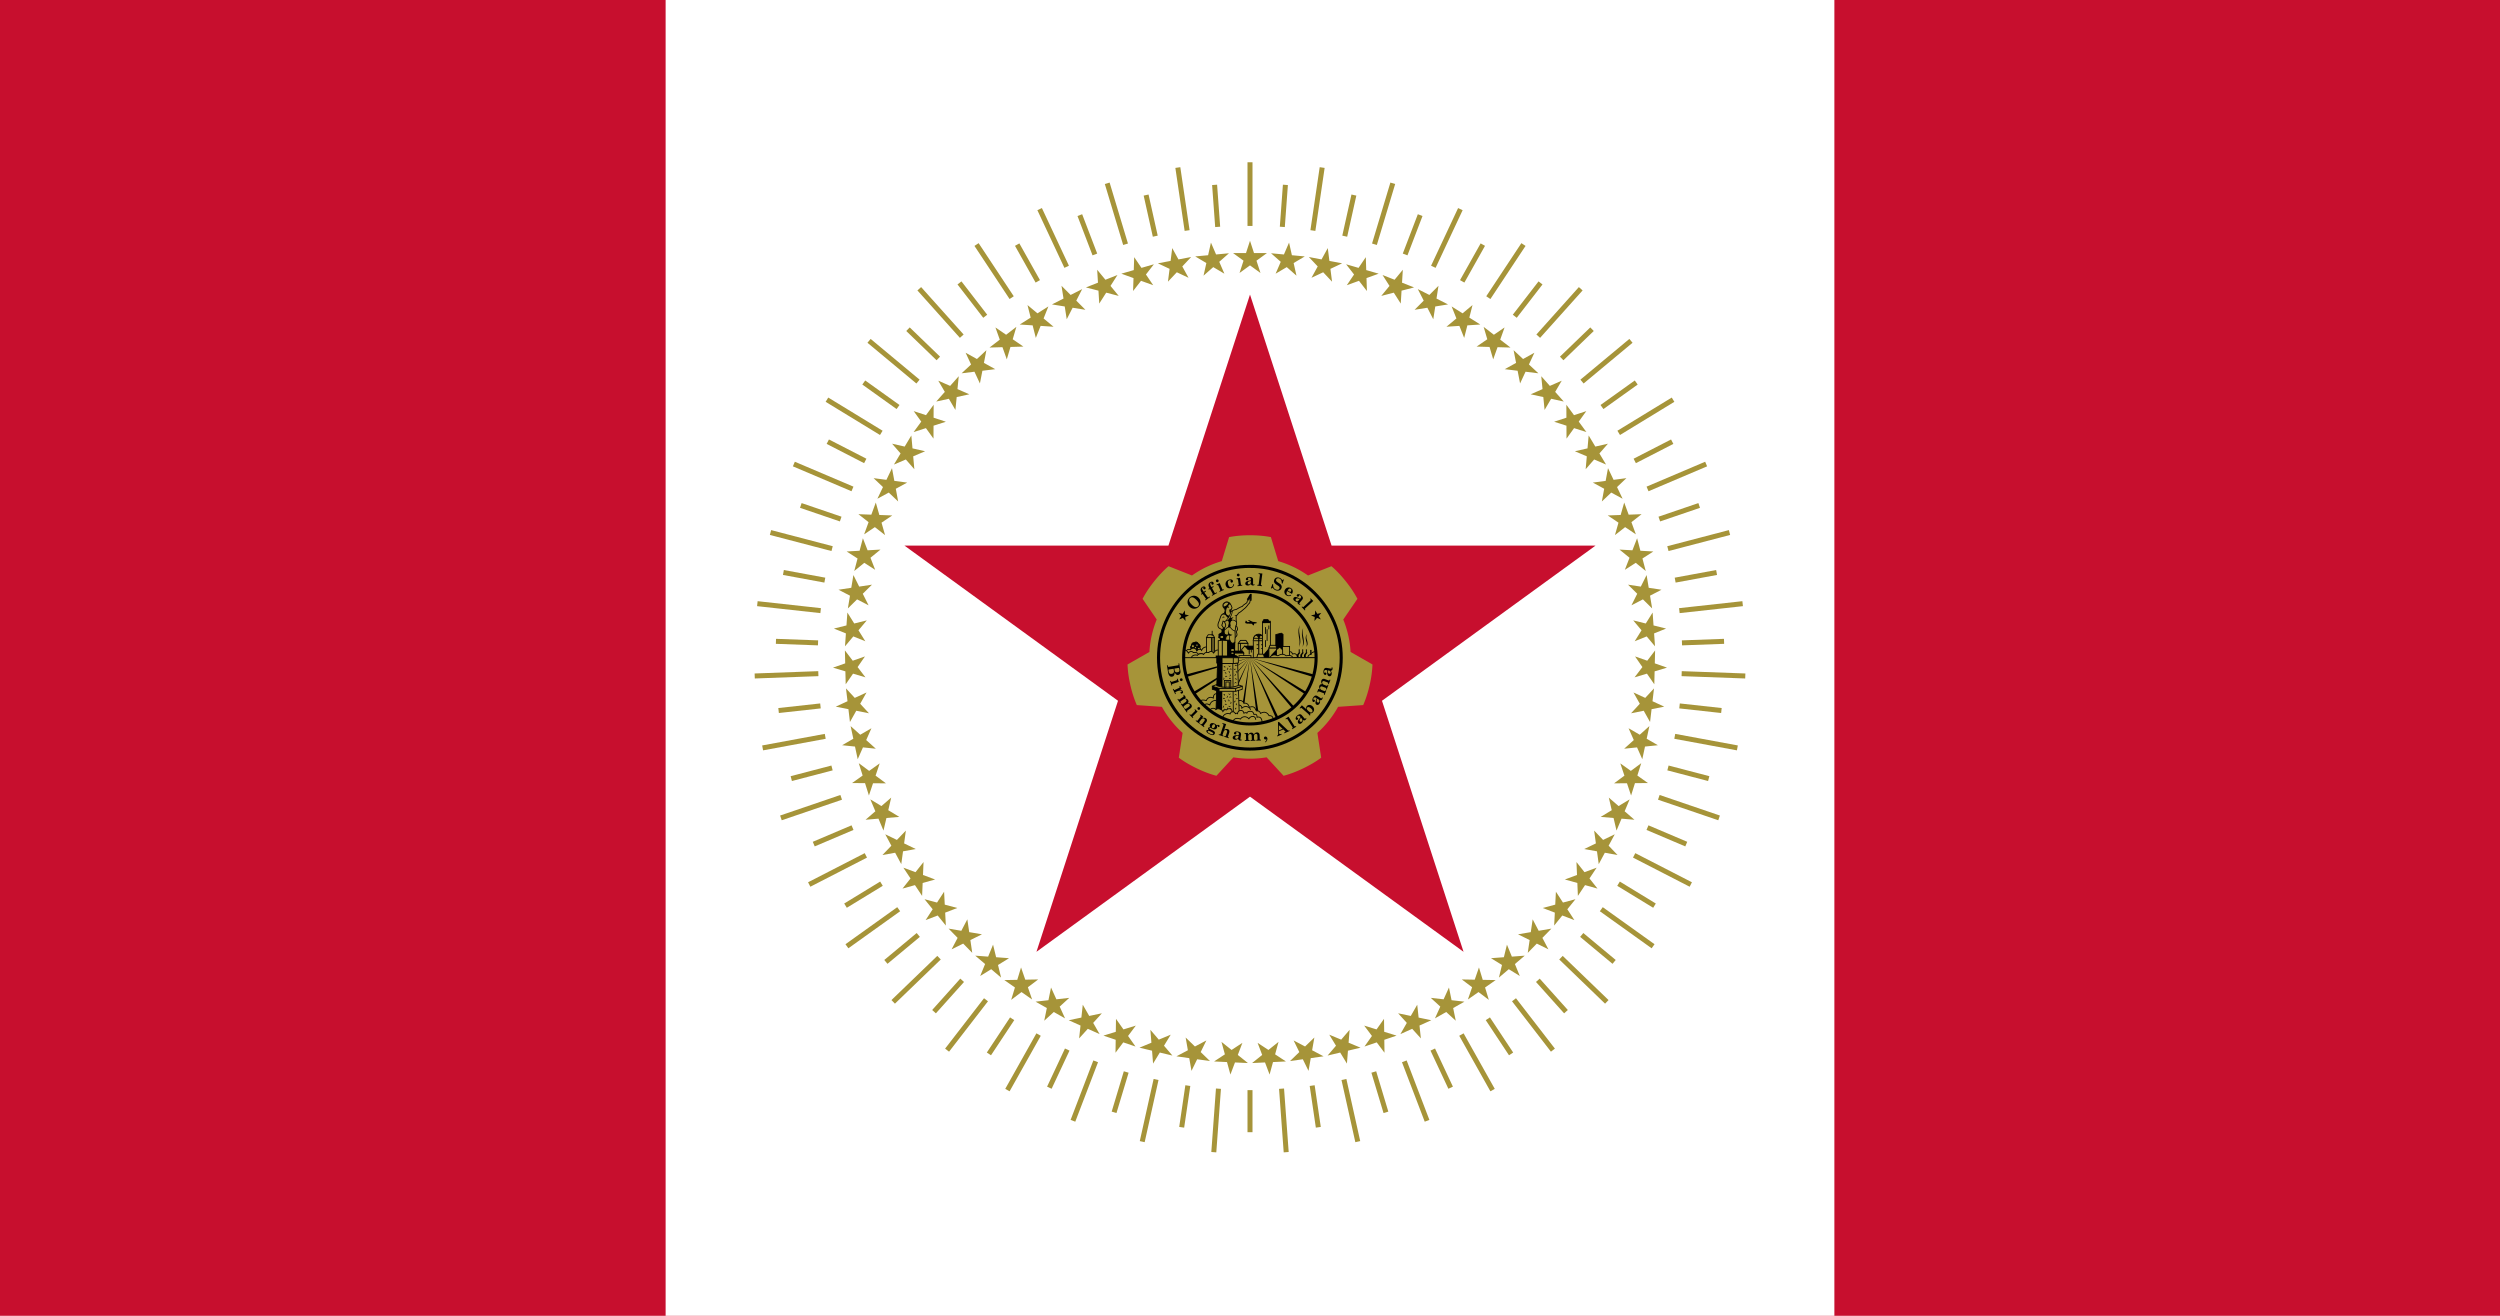 <svg xmlns="http://www.w3.org/2000/svg" width="800" height="421.05" version="1.0"><path style="opacity:1;fill:#c70f2e;fill-opacity:1;fill-rule:nonzero;stroke:none;stroke-width:1.6;stroke-linecap:round;stroke-linejoin:miter;stroke-miterlimit:4;stroke-dasharray:none;stroke-dashoffset:0;stroke-opacity:1" d="M0-.001h800V421.05H0z"/><path style="opacity:1;fill:#fff;fill-opacity:1;fill-rule:nonzero;stroke:none;stroke-width:1.6;stroke-linecap:round;stroke-linejoin:miter;stroke-miterlimit:4;stroke-dasharray:none;stroke-dashoffset:0;stroke-opacity:1" d="M213-.001h374V421.05H213z"/><path style="fill:#c70f2e;fill-opacity:1;fill-rule:nonzero;stroke:none;stroke-width:.5;stroke-linecap:round;stroke-linejoin:miter;stroke-miterlimit:4;stroke-dashoffset:0;stroke-opacity:1" d="m400 94.267 26.103 80.327 84.463.004-68.33 49.648 26.098 80.33L400 254.932l-68.334 49.644 26.098-80.33-68.33-49.648 84.463-.004L400 94.267z"/><path style="fill:#a69439;fill-rule:evenodd;stroke:none;stroke-width:.5;stroke-linecap:butt;stroke-linejoin:miter;stroke-miterlimit:4;stroke-dasharray:none;stroke-opacity:1;fill-opacity:1" d="M400 171.281c-2.257 0-4.502.174-6.688.594l-2.343 7.688a32.09 32.09 0 0 0-9.531 4.593l-7.5-2.969c-1.691 1.447-3.218 3.11-4.625 4.875-1.408 1.765-2.654 3.593-3.688 5.563l4.531 6.625a32.151 32.151 0 0 0-2.344 10.375l-7 4c.078 2.224.404 4.425.907 6.625.502 2.2 1.167 4.338 2.062 6.375l8.031.563a32.38 32.38 0 0 0 6.625 8.343l-1.218 7.938c1.787 1.326 3.716 2.427 5.75 3.406 2.033.98 4.13 1.805 6.281 2.375l5.438-5.906a32.401 32.401 0 0 0 10.625 0l5.437 5.906c2.151-.57 4.248-1.396 6.281-2.375 2.034-.98 3.963-2.08 5.75-3.406l-1.219-7.938a32.38 32.38 0 0 0 6.625-8.344l8.032-.562c.895-2.037 1.56-4.175 2.062-6.375.503-2.2.83-4.401.906-6.625l-7-4a32.151 32.151 0 0 0-2.343-10.375l4.531-6.625c-1.034-1.97-2.28-3.798-3.688-5.563-1.407-1.764-2.934-3.428-4.625-4.875l-7.5 2.97a32.09 32.09 0 0 0-9.53-4.595l-2.344-7.687c-2.186-.42-4.43-.594-6.688-.594z"/><path style="opacity:1;fill:#a69439;fill-opacity:1;fill-rule:nonzero;stroke:none;stroke-width:3.3;stroke-linecap:round;stroke-linejoin:miter;stroke-miterlimit:4;stroke-dasharray:none;stroke-dashoffset:0;stroke-opacity:1" d="M668.329 524.43a288.625 288.625 0 1 1-577.25 0 288.625 288.625 0 1 1 577.25 0z" transform="matrix(.082 0 0 .082 368.824 167.463)"/><path d="M149.322 487.073c-2.222-4.29-.512-7.007 1.955-9.421 1.826-5.228 1.08-11.944 11.377-12.266 5.98-3.976 11.438-3.59 15.999 4.266 5.428 2.278 10.992 12.25 3.91 17.421 1.366 7.178-3.154 15.424-8.888 12.266-4.265 3.33-14.727 5.24-16.532-4.622-7.447-.43-7.81-3.96-7.821-7.644z" style="fill:#000;fill-rule:evenodd;stroke:#000;stroke-width:3.3;stroke-linecap:butt;stroke-linejoin:miter;stroke-miterlimit:4;stroke-dasharray:none;stroke-opacity:1" transform="matrix(.082 0 0 .082 368.824 167.463)"/><path transform="matrix(.082 0 0 .082 369.817 168.15)" d="M159.632 477.03a4.533 4.533 0 1 1-9.066 0 4.533 4.533 0 1 1 9.066 0z" style="opacity:1;fill:#a69439;fill-opacity:1;fill-rule:nonzero;stroke:#000;stroke-width:3.3;stroke-linecap:round;stroke-linejoin:miter;stroke-miterlimit:4;stroke-dasharray:none;stroke-dashoffset:0;stroke-opacity:1"/><path style="opacity:1;fill:#a69439;fill-opacity:1;fill-rule:nonzero;stroke:#000;stroke-width:2.589;stroke-linecap:round;stroke-linejoin:miter;stroke-miterlimit:4;stroke-dasharray:none;stroke-dashoffset:0;stroke-opacity:1" d="M159.632 477.03a4.533 4.533 0 1 1-9.066 0 4.533 4.533 0 1 1 9.066 0z" transform="matrix(.105 0 0 .105 367.357 157.602)"/><path d="M131.012 498.004c3.493-5.266 8.4-7.895 17.243-4.997 3.688-7.046 19.633-10.5 24.354 4.804 6.283-7.846 14.884-8.194 18.665-1.921 4.1-11.04 15.942-16.4 24.531-11.34v41.705H131.19l-.178-28.251z" style="fill:#a69439;fill-opacity:1;fill-rule:evenodd;stroke:#000;stroke-width:3.3;stroke-linecap:butt;stroke-linejoin:miter;stroke-miterlimit:4;stroke-dasharray:none;stroke-opacity:1" transform="matrix(.082 0 0 .082 368.824 167.463)"/><path style="fill:#a69439;fill-opacity:1;fill-rule:evenodd;stroke:#000;stroke-width:3.3;stroke-linecap:butt;stroke-linejoin:miter;stroke-miterlimit:4;stroke-dasharray:none;stroke-opacity:1" d="m115.547 526.384 112.346.178c-2.609-10.924-13.997-15.149-24.887-11.386-2.725-6.182-17.361-8.822-23.82-3.558-6.755-10.142-13.51-7.935-20.265-7.116-2.667-5.067-12.8-7.115-19.199 1.779-7.37-13.595-16.815-13.847-24.175-9.251v29.354z" transform="matrix(.082 0 0 .082 368.824 167.463)"/><path style="fill:#a69439;fill-opacity:1;fill-rule:evenodd;stroke:#000;stroke-width:3.3;stroke-linecap:butt;stroke-linejoin:round;stroke-miterlimit:4;stroke-dasharray:none;stroke-opacity:1" d="m209.761 446.187 7.472-11.377h18.147l6.557 11.022-32.176.355zM334.374 468.052l8.71-11.377h21.154l7.644 11.022-37.508.355z" transform="matrix(.082 0 0 .082 368.824 167.463)"/><path style="opacity:1;fill:#a69439;fill-opacity:1;fill-rule:nonzero;stroke:#000;stroke-width:3.3;stroke-linecap:round;stroke-linejoin:miter;stroke-miterlimit:4;stroke-dasharray:none;stroke-dashoffset:0;stroke-opacity:1" d="M334.374 468.586h16.177v57.773h-16.177z" transform="matrix(.082 0 0 .082 368.824 167.463)"/><path style="opacity:1;fill:#a69439;fill-opacity:1;fill-rule:nonzero;stroke:#000;stroke-width:3.3;stroke-linecap:round;stroke-linejoin:miter;stroke-miterlimit:4;stroke-dasharray:none;stroke-dashoffset:0;stroke-opacity:1" d="M343.262 468.586h28.976v57.773h-28.976z" transform="matrix(.082 0 0 .082 368.824 167.463)"/><path d="m358.55 479.785-10.666 12.088v34.841h47.818v-47.107l-37.152.178z" style="fill:#a69439;fill-opacity:1;fill-rule:evenodd;stroke:#000;stroke-width:3.3;stroke-linecap:butt;stroke-linejoin:miter;stroke-miterlimit:4;stroke-dasharray:none;stroke-opacity:1" transform="matrix(.082 0 0 .082 368.824 167.463)"/><path d="M393.391 491.695h-21.609l-10.921-11.733h31.873l.657 11.733z" style="fill:#000;fill-rule:evenodd;stroke:#000;stroke-width:3.3;stroke-linecap:butt;stroke-linejoin:miter;stroke-miterlimit:4;stroke-dasharray:none;stroke-opacity:1" transform="matrix(.082 0 0 .082 368.824 167.463)"/><path d="M393.036 457.298c.27-17.53 10.705-24.348 20.62-24.798 11.687-.531 18.206 7.995 17.955 25.42l-38.575-.622z" style="fill:#000;fill-rule:evenodd;stroke:#000;stroke-width:3.3;stroke-linecap:butt;stroke-linejoin:miter;stroke-miterlimit:4;stroke-dasharray:none;stroke-opacity:1" transform="matrix(.082 0 0 .082 368.824 167.463)"/><path d="M414.9 525.812v-68.587c0-14.467-6.047-20.054-10.843-20.281-5.163-.245-11.021 8.88-11.021 20.281v68.956l21.865-.369z" style="fill:#a69439;fill-opacity:1;fill-rule:evenodd;stroke:#000;stroke-width:3.3;stroke-linecap:butt;stroke-linejoin:miter;stroke-miterlimit:4;stroke-dasharray:none;stroke-opacity:1" transform="matrix(.082 0 0 .082 368.824 167.463)"/><path style="fill:#a69439;fill-opacity:1;fill-rule:evenodd;stroke:#000;stroke-width:3.3;stroke-linecap:butt;stroke-linejoin:miter;stroke-miterlimit:4;stroke-dasharray:none;stroke-opacity:1" d="M431.61 525.812v-68.587c0-14.467-4.67-20.054-8.374-20.281-3.988-.245-8.513 8.88-8.513 20.281v68.956l16.888-.369z" transform="matrix(.082 0 0 .082 368.824 167.463)"/><path d="M431.077 458.275h-36.619M429.325 448.676h-34.824M413.834 473.919h-8M413.301 488.85h-6.933M431.433 473.919h-8M430.9 488.85h-6.933" style="fill:none;fill-rule:evenodd;stroke:#000;stroke-width:3.3;stroke-linecap:butt;stroke-linejoin:miter;stroke-miterlimit:4;stroke-dasharray:none;stroke-opacity:1" transform="matrix(.082 0 0 .082 368.824 167.463)"/><path style="opacity:1;fill:#000;fill-opacity:1;fill-rule:nonzero;stroke:none;stroke-width:3.3;stroke-linecap:round;stroke-linejoin:miter;stroke-miterlimit:4;stroke-dasharray:none;stroke-dashoffset:0;stroke-opacity:1" d="M615.063 494.006h5.155v22.22h-5.155z" transform="matrix(.082 0 0 .082 368.824 167.463)"/><path d="M480.92 526.19v-92.01l21.62-5.532 6.537 4.777v92.514l-28.156.251z" style="fill:#000;fill-opacity:1;fill-rule:evenodd;stroke:#000;stroke-width:3.3;stroke-linecap:butt;stroke-linejoin:miter;stroke-miterlimit:4;stroke-dasharray:none;stroke-opacity:1" transform="matrix(.082 0 0 .082 368.824 167.463)"/><path style="opacity:1;fill:#a69439;fill-opacity:1;fill-rule:nonzero;stroke:#000;stroke-width:3.3;stroke-linecap:round;stroke-linejoin:miter;stroke-miterlimit:4;stroke-dasharray:none;stroke-dashoffset:0;stroke-opacity:1" d="M429.122 387.525h30.575v139.367h-30.575z" transform="matrix(.082 0 0 .082 368.824 167.463)"/><path d="M440.854 404.946v26.562M446.898 413.19v45.796M453.653 398.902v14.577" style="fill:none;fill-rule:evenodd;stroke:#000;stroke-width:3.3;stroke-linecap:butt;stroke-linejoin:miter;stroke-miterlimit:4;stroke-dasharray:none;stroke-opacity:1" transform="matrix(.082 0 0 .082 368.824 167.463)"/><path d="m454.009 381.659-3.91-5.866h-16l-4.933 8.402-.044 3.508 30.22-.533.178-5.155-5.511-.356z" style="fill:#000;fill-rule:evenodd;stroke:#000;stroke-width:3.3;stroke-linecap:butt;stroke-linejoin:miter;stroke-miterlimit:4;stroke-dasharray:none;stroke-opacity:1" transform="matrix(.082 0 0 .082 368.824 167.463)"/><path style="fill:none;fill-rule:evenodd;stroke:#000;stroke-width:3.3;stroke-linecap:butt;stroke-linejoin:miter;stroke-miterlimit:4;stroke-dasharray:none;stroke-opacity:1" d="M440.854 456.142v26.562" transform="matrix(.082 0 0 .082 368.824 167.463)"/><path style="opacity:1;fill:#a69439;fill-opacity:1;fill-rule:nonzero;stroke:#000;stroke-width:3.3;stroke-linecap:round;stroke-linejoin:round;stroke-miterlimit:4;stroke-dasharray:none;stroke-dashoffset:0;stroke-opacity:1" d="M454.009 486.362h30.575v40.53h-30.575z" transform="matrix(.082 0 0 .082 368.824 167.463)"/><path d="M458.275 475.963h22.31l4 10.31h-30.576l4.266-10.31z" style="fill:#a69439;fill-opacity:1;fill-rule:nonzero;stroke:#000;stroke-width:3.3;stroke-linecap:round;stroke-linejoin:round;stroke-miterlimit:4;stroke-dasharray:none;stroke-dashoffset:0;stroke-opacity:1" transform="matrix(.082 0 0 .082 368.824 167.463)"/><path d="m453.742 487.25-24.264 28.62v10.667h24.709l-.445-39.286z" style="fill:#000;fill-rule:evenodd;stroke:none;stroke-width:1px;stroke-linecap:butt;stroke-linejoin:miter;stroke-opacity:1" transform="matrix(.082 0 0 .082 368.824 167.463)"/><path style="fill:#a69439;fill-opacity:1;fill-rule:nonzero;stroke:#000;stroke-width:3.3;stroke-linecap:round;stroke-linejoin:round;stroke-miterlimit:4;stroke-dasharray:none;stroke-dashoffset:0;stroke-opacity:1" d="M410.457 510.627h22.31l3.999 15.998H406.19l4.267-15.998z" transform="matrix(.082 0 0 .082 368.824 167.463)"/><path d="M564.756 527.07v-9.291c-3.218-6.089-6.907-11.59-18.257-7.55-4.038-10.736-8.677-8.863-13.207-9.29v25.42l31.464.71z" style="fill:#a69439;fill-opacity:1;fill-rule:evenodd;stroke:#000;stroke-width:3.3;stroke-linecap:butt;stroke-linejoin:miter;stroke-miterlimit:4;stroke-dasharray:none;stroke-opacity:1" transform="matrix(.082 0 0 .082 368.824 167.463)"/><path style="opacity:1;fill:#a69439;fill-opacity:1;fill-rule:nonzero;stroke:#000;stroke-width:3.3;stroke-linecap:round;stroke-linejoin:miter;stroke-miterlimit:4;stroke-dasharray:none;stroke-dashoffset:0;stroke-opacity:1" d="M506.815 480.436h27.905v46.257h-27.905z" transform="matrix(.082 0 0 .082 368.824 167.463)"/><path d="m507.82 526.442-.251-32.43-11.313-11.313-13.073 11.061v32.933l24.637-.251z" style="fill:#a69439;fill-opacity:1;fill-rule:evenodd;stroke:#000;stroke-width:3.3;stroke-linecap:butt;stroke-linejoin:miter;stroke-miterlimit:4;stroke-dasharray:none;stroke-opacity:1" transform="matrix(.082 0 0 .082 368.824 167.463)"/><path d="M462.066 526.944v-12.318L483.435 492v34.442l-21.369.502z" style="fill:#000;fill-rule:evenodd;stroke:none;stroke-width:1px;stroke-linecap:butt;stroke-linejoin:miter;stroke-opacity:1" transform="matrix(.082 0 0 .082 368.824 167.463)"/><path d="M456.498 526.537c2.345-6.697 12.276-19.145 32.353-9.6 9.883-5.104 19.7-10.588 32.353 0 9.857-.71 20.945-5.081 28.086 9.6h-92.792z" style="fill:#a69439;fill-opacity:1;fill-rule:evenodd;stroke:#000;stroke-width:3.3;stroke-linecap:butt;stroke-linejoin:miter;stroke-miterlimit:4;stroke-dasharray:none;stroke-opacity:1" transform="matrix(.082 0 0 .082 368.824 167.463)"/><path d="M570.406 491.875V504.5h-.687l-6.657 8.875v8.188H548.75v6.562h75.75v-6.563h-26.656v-7.843l6.906-9.219h-2.594v-12.625h-3.843V504.5h-.688l-6.656 8.875v8.188h-7.532v-7.844l6.907-9.219h-2.594v-12.625h-3.844V504.5h-.687l-6.657 8.875v8.188h-6.625v-7.844l6.907-9.219h-2.594v-12.625h-3.844z" style="fill:#000;fill-rule:evenodd;stroke:none;stroke-width:1px;stroke-linecap:butt;stroke-linejoin:miter;stroke-opacity:1" transform="matrix(.082 0 0 .082 368.824 167.463)"/><path d="M642.972 500.583c-5.678-1.27-24.328 1.061-24.71 11.377-4.766-.92-12.162 3.072-12.62 12.977h38.041l-.711-24.354z" style="fill:#a69439;fill-opacity:1;fill-rule:evenodd;stroke:#000;stroke-width:3.3;stroke-linecap:butt;stroke-linejoin:miter;stroke-miterlimit:4;stroke-dasharray:none;stroke-opacity:1" transform="matrix(.082 0 0 .082 368.824 167.463)"/><path d="M571.537 483.34c1.881-7.362 2.676-21.212 1.388-29.331-1.752-11.041-3.294-16.78-3.747-27.198-.634-14.561 2.66-21.816 4.718-29.331-.92 9.1-3.123 17.783-1.526 28.087 1.836 11.848 4.588 23.496 4.302 36.62-.187 8.566-3.248 14.281-5.135 21.153zM585.225 483.34c1.881-6.417 2.676-18.489 1.388-25.566-1.752-9.624-3.295-14.625-3.748-23.707-.633-12.692 2.661-19.015 4.719-25.566-.92 7.932-3.124 15.5-1.527 24.482 1.837 10.327 4.59 20.48 4.303 31.918-.187 7.468-3.248 12.45-5.135 18.439zM599.801 483.34c1.882-4.405 2.676-12.692 1.388-17.55-1.752-6.606-3.294-10.04-3.747-16.274-.633-8.712 2.66-13.053 4.719-17.55-.92 5.445-3.124 10.64-1.527 16.806 1.836 7.09 4.589 14.058 4.302 21.91-.187 5.127-3.248 8.546-5.135 12.658z" style="fill:#000;fill-rule:evenodd;stroke:none;stroke-width:1px;stroke-linecap:butt;stroke-linejoin:miter;stroke-opacity:1" transform="matrix(.082 0 0 .082 368.824 167.463)"/><path d="M377.037 490.45v20.799M385.214 492.406v11.732" style="fill:none;fill-rule:evenodd;stroke:#000;stroke-width:3.3;stroke-linecap:butt;stroke-linejoin:miter;stroke-miterlimit:4;stroke-dasharray:none;stroke-opacity:1" transform="matrix(.082 0 0 .082 368.824 167.463)"/><path d="M318.553 505.916h37.33l-4.977-7.644h-31.82l-.533 7.644z" style="fill:#000;fill-rule:evenodd;stroke:#000;stroke-width:3.3;stroke-linecap:butt;stroke-linejoin:miter;stroke-miterlimit:4;stroke-dasharray:none;stroke-opacity:1" transform="matrix(.082 0 0 .082 368.824 167.463)"/><path style="opacity:1;fill:#a69439;fill-opacity:1;fill-rule:nonzero;stroke:#000;stroke-width:3.3;stroke-linecap:round;stroke-linejoin:miter;stroke-miterlimit:4;stroke-dasharray:none;stroke-dashoffset:0;stroke-opacity:1" d="M315.531 506.627h40.175v19.554h-40.175z" transform="matrix(.082 0 0 .082 368.824 167.463)"/><path style="opacity:1;fill:#a69439;fill-opacity:1;fill-rule:nonzero;stroke:#000;stroke-width:3.3;stroke-linecap:round;stroke-linejoin:miter;stroke-miterlimit:4;stroke-dasharray:none;stroke-dashoffset:0;stroke-opacity:1" d="M337.218 516.226h46.752v10.844h-46.752z" transform="matrix(.082 0 0 .082 368.824 167.463)"/><path style="opacity:1;fill:#a69439;fill-opacity:1;fill-rule:nonzero;stroke:#000;stroke-width:3.3;stroke-linecap:round;stroke-linejoin:miter;stroke-miterlimit:4;stroke-dasharray:none;stroke-dashoffset:0;stroke-opacity:1" d="M210.117 446.187h31.642v80.227h-31.642z" transform="matrix(.082 0 0 .082 368.824 167.463)"/><path d="M232.515 439.966v-20.443M235.715 447.076v75.905M229.67 447.076v75.905" style="fill:none;fill-rule:evenodd;stroke:#000;stroke-width:3.3;stroke-linecap:butt;stroke-linejoin:miter;stroke-miterlimit:4;stroke-dasharray:none;stroke-opacity:1" transform="matrix(.082 0 0 .082 368.824 167.463)"/><path d="m262.735 526.259-112.347.177c2.61-10.881 13.997-15.09 24.887-11.341 2.726-6.158 17.362-8.788 23.82-3.544 6.756-10.103 13.51-7.904 20.266-7.089 2.666-5.047 12.799-7.087 19.198 1.772 7.371-13.541 16.816-13.793 24.176-9.215v29.24z" style="fill:#a69439;fill-opacity:1;fill-rule:evenodd;stroke:#000;stroke-width:3.3;stroke-linecap:butt;stroke-linejoin:miter;stroke-miterlimit:4;stroke-dasharray:none;stroke-opacity:1" transform="matrix(.082 0 0 .082 368.824 167.463)"/><path transform="matrix(.105 0 0 .105 365.445 156.697)" d="M159.632 477.03a4.533 4.533 0 1 1-9.066 0 4.533 4.533 0 1 1 9.066 0z" style="opacity:1;fill:#a69439;fill-opacity:1;fill-rule:nonzero;stroke:#000;stroke-width:2.589;stroke-linecap:round;stroke-linejoin:miter;stroke-miterlimit:4;stroke-dasharray:none;stroke-dashoffset:0;stroke-opacity:1"/><path style="opacity:1;fill:#a69439;fill-opacity:1;fill-rule:nonzero;stroke:#000;stroke-width:3.3;stroke-linecap:round;stroke-linejoin:miter;stroke-miterlimit:4;stroke-dasharray:none;stroke-dashoffset:0;stroke-opacity:1" d="M159.632 477.03a4.533 4.533 0 1 1-9.066 0 4.533 4.533 0 1 1 9.066 0z" transform="matrix(.082 0 0 .082 370.313 167.332)"/><path style="fill:#a69439;fill-opacity:1;fill-rule:evenodd;stroke:#000;stroke-width:3.3;stroke-linecap:butt;stroke-linejoin:miter;stroke-miterlimit:4;stroke-dasharray:none;stroke-opacity:1" d="M649.353 524.43H110.15l-4.441 34.033 42.638 114.592 68.4 77.283 75.506 42.638 140.353 11.548 108.373-61.293 74.618-83.5 37.31-95.938-3.554-39.363z" transform="matrix(.082 0 0 .082 368.824 167.463)"/><path style="fill:#000;fill-rule:evenodd;stroke:none;stroke-width:1px;stroke-linecap:butt;stroke-linejoin:miter;stroke-opacity:1" d="m101.267 597.549 278.437-73.119-277.549 84.667-.888-11.548zM133.698 673.944 379.704 524.43 137.844 684.76l-4.146-10.815zM186.576 737.913 379.704 524.43l-186.07 222.665-7.058-9.182zM255.506 784.138 379.704 524.43 264.89 790.925l-9.385-6.787z" transform="matrix(.082 0 0 .082 368.824 167.463)"/><path style="fill:#000;fill-rule:evenodd;stroke:none;stroke-width:1px;stroke-linecap:butt;stroke-linejoin:miter;stroke-opacity:1" d="m334.758 808.777 44.946-284.347-34.014 288.175-10.932-3.828zM658.14 597.549 379.704 524.43l277.548 84.667.888-11.548z" transform="matrix(.082 0 0 .082 368.824 167.463)"/><path style="fill:#000;fill-rule:evenodd;stroke:none;stroke-width:1px;stroke-linecap:butt;stroke-linejoin:miter;stroke-opacity:1" d="M625.71 673.944 379.703 524.43l241.86 160.329 4.145-10.815z" transform="matrix(.082 0 0 .082 368.824 167.463)"/><path d="M572.832 737.913 379.704 524.43l186.069 222.665 7.059-9.182zM503.902 784.138 379.704 524.43l114.813 266.495 9.385-6.787zM424.65 808.777 379.703 524.43l34.014 288.175 10.931-3.828z" style="fill:#000;fill-rule:evenodd;stroke:none;stroke-width:1px;stroke-linecap:butt;stroke-linejoin:miter;stroke-opacity:1" transform="matrix(.082 0 0 .082 368.824 167.463)"/><path d="M472.14 772.917c-1.383-11.06-1.378-23.248-17.42-22.398-7.638-13.03-18.206-17.638-33.42-8.888-2.088-7.523-7.629-10.608-16.354-9.6-5.017-8.964-6.668-21.493-27.02-14.22-3.633-9.89-8.684-17.936-21.687-15.644-2.534-9.98-17.997-16.03-28.087-4.622l-70.394-30.93c-14.09-5.045-20.145 1.39-20.977 15.287-8.954-5.625-21.291-3.81-27.02 9.6-25.796-6.542-24.265 5.218-31.286 12.087l40.886 41.242 70.394 37.33 67.55 10.31 72.528.356 42.308-19.91z" style="fill:#a69439;fill-opacity:1;fill-rule:evenodd;stroke:#000;stroke-width:3.3;stroke-linecap:butt;stroke-linejoin:miter;stroke-miterlimit:4;stroke-dasharray:none;stroke-opacity:1" transform="matrix(.082 0 0 .082 368.824 167.463)"/><path d="M326.019 713.544c9.653-8.503 22.24-3.527 22.398 7.466 13.607-12.303 31.606-3.756 33.42 5.689" style="fill:none;fill-rule:evenodd;stroke:#000;stroke-width:3.3;stroke-linecap:round;stroke-linejoin:miter;stroke-miterlimit:4;stroke-dasharray:none;stroke-opacity:1" transform="matrix(.082 0 0 .082 368.824 167.463)"/><path d="M198.029 714.61c5.148-8.429 11.656-14.137 25.242-5.688 4.796-21.067 33.35-21.975 39.464-11.377" style="fill:none;fill-rule:evenodd;stroke:#000;stroke-width:3.3;stroke-linecap:butt;stroke-linejoin:miter;stroke-miterlimit:4;stroke-dasharray:none;stroke-opacity:1" transform="matrix(.082 0 0 .082 368.824 167.463)"/><path d="m253.407 545.422-6.536 206.773h91.508l-6.41-207.024-17.975 1.885h-40.726l-19.86-1.634z" style="fill:#a69439;fill-opacity:1;fill-rule:evenodd;stroke:#000;stroke-width:3.3;stroke-linecap:butt;stroke-linejoin:miter;stroke-miterlimit:4;stroke-dasharray:none;stroke-opacity:1" transform="matrix(.082 0 0 .082 368.824 167.463)"/><path d="M285.944 453.363v69.273h44.31l.086-5.033-8.817-3.686c-.263-3.455.118-6.91.466-10.365 2.876-3.492 1.411-5.748 0-8.015l.709-33.456-11.779-7.538-24.975-1.18z" style="fill:#000;fill-rule:evenodd;stroke:none;stroke-width:1px;stroke-linecap:butt;stroke-linejoin:miter;stroke-opacity:1" transform="matrix(.082 0 0 .082 368.824 167.463)"/><path d="M315.809 491.46c1.37.755 1.368.5 1.804 1.911.367 1.142.177 2.709-.766 3.522-1.385 1.516-2.584 1.11-4.933.944-4.118-.013-5.807.7-5.282-3.677.006-.643.144-1.278.477-1.833.618-1.608 1.95-1.284 3.5-1.715 1.889-.402 3.393.087 5.2.848zm-5.439 12.744c1.22.125 2.46.182 3.635.55.725.356 1.633.616 1.988 1.418.166.907-.286 1.07-.337 1.988-.22 2.067-2.89 1.336-4.413 1.34-.96.015-1.95-.088-2.799-.64-1.119-.742-1.455-1.413-1.025-2.636.377-1.25 1.68-2.032 2.951-2.02z" style="fill:#a69439;fill-opacity:1;fill-rule:evenodd;stroke:none;stroke-width:1px;stroke-linecap:butt;stroke-linejoin:miter;stroke-opacity:1" transform="matrix(.082 0 0 .082 368.824 167.463)"/><path d="m285.467 406.248-15.076.228c-.56 5.017-2.53 8.254-1.18 15.553.73 3.959-3.496 5.317-9.185 8.242-4.276 2.199-3.199 6.65-2.361 9.661-1.657 2.879-2.769 7.193.238 7.777 3.743.726 6.973 3.116 4.245 11.784h24.5l-1.18-53.245z" style="fill:#000;fill-rule:evenodd;stroke:none;stroke-width:1px;stroke-linecap:butt;stroke-linejoin:miter;stroke-opacity:1" transform="matrix(.082 0 0 .082 368.824 167.463)"/><path d="M272.462 439.86c1.491.006 2.763.352 2.847 2.33.118 2.771.791 3.533-1.974 5.03-2.396 1.296-2.508.957-4.777.034-.864-.351-3.134-.943-3.435-1.92-.615-1.996-1.423-2.205.318-3.745 1.212-1.07 2.74-1.714 4.308-1.646.845.037 1.818-.087 2.713-.083z" style="fill:#a69439;fill-opacity:1;fill-rule:evenodd;stroke:none;stroke-width:1px;stroke-linecap:butt;stroke-linejoin:miter;stroke-opacity:1" transform="matrix(.082 0 0 .082 368.824 167.463)"/><path d="m324.826 398.803-8.657 10.666-1.791 21.34c3.534 4.656 6.533 9.46 6.99 14.995 4.308-2.474 7.058-6.32 8.335-9.993-.513-5.028-1.225-9.903-3.873-13.223 2.796-2.335 4.675-5.282 5.664-8.128-.66-6.47-1.643-12.68-6.668-15.657z" style="fill:#a69439;fill-opacity:1;fill-rule:evenodd;stroke:#000;stroke-width:3.314;stroke-linecap:butt;stroke-linejoin:miter;stroke-miterlimit:4;stroke-dasharray:none;stroke-opacity:1" transform="matrix(.082 0 0 .082 368.824 167.463)"/><path d="M386.136 301.986c-7.666 2.12-13.771.295-18.367-5.347l12.37-20.816c2.51-1.313 4.866-1.633 6.746 1.076l-.749 25.087z" style="fill:#000;fill-rule:evenodd;stroke:none;stroke-width:1px;stroke-linecap:butt;stroke-linejoin:miter;stroke-opacity:1" transform="matrix(.082 0 0 .082 368.824 167.463)"/><path d="M320.975 465.254c1.16-14.752 2.219-28.474.474-44.969.973-3.418 2.339-6.64 2.13-10.65.4-5.639 1.354-11 4.26-15.385.645-3.55.68-7.1-1.183-10.65-.982-7.813-.454-15.626-.242-23.44 2.842-1.412 5.684-3.238 8.525-9.459 9.622-5.049 14.228-10.098 20.355-15.147 9.286-6.864 14.189-13.728 19.17-20.591 6.249-3.63 5.878-10.335 5.918-13.964 2.903-3.364 5.163-9.11-.473-6.864-4.662 4.408-11.069 6.434-11.834 15.62-5.913 5.091-14.212 8.16-17.751 14.438-9.825 3.096-16.435 7.798-23.905 12.07-11.635 1.234-14.543 5.778-19.408 7.575l-2.367-5.444c3.71-2.288 4.59-6.706 5.444-8.994-1.683-6.39-4.155-11.834-8.994-18.224-4.667-3.02-10.336-6.68-16.094-3.787-11.139 5.597-10.663 9.823-10.65 15.147.012 5.313 5.751 7.773 8.98 15.775-.672 4.713-1.604 9.254-3.537 13.337-5.093.699-11.233 3.777-14.438 13.017-1.736 5.007-3.261 10.692-5.443 16.095-1.885 4.666-4.266 9.382-4.734 15.384-.555 7.12 1.174 12.914 14.201 17.75 4.181.869 6.47-1.42 6.864-6.863l-6.154-9.23c1.93-5.365 4.227-10.73 4.97-16.095l5.07 1.435c.697 1.607 1.464 4.3 2.843 6.85 1.749 3.232 3.533 6.405 1.926 10.413-1.99 4.962-5.962 11.155-4.632 14.674-2.888 13.365.997 18.284 4.734 20.828-.16 5.521-1.258 12.233.473 19.645 4.346.416 9.661.817 15.858 0 1.675 3.865 3.212 7.731 7.337 11.597 4.936 1.452 8.599-.277 12.307-1.894z" style="fill:#a69439;fill-opacity:1;fill-rule:evenodd;stroke:#000;stroke-width:3.314;stroke-linecap:butt;stroke-linejoin:miter;stroke-miterlimit:4;stroke-dasharray:none;stroke-opacity:1" transform="matrix(.082 0 0 .082 368.824 167.463)"/><path d="M306.845 342.904c-3.896 13.178-8.809 25.14-21.24 38.318M311.596 341.5c-1.045 11.548-6.795 26.443-17.07 37.991" style="fill:none;fill-rule:evenodd;stroke:#000;stroke-width:2.651;stroke-linecap:butt;stroke-linejoin:miter;stroke-miterlimit:4;stroke-dasharray:none;stroke-opacity:1" transform="matrix(.082 0 0 .082 368.824 167.463)"/><path d="M289.247 307.195c-1.31.006-2.55.29-3.676.984-3.804 1.425-7.014 4.048-9.485 8.138-.81 2.503-1.542 5.046-.394 8.636l5.644 7.528 2.516 5.613-.621 6.326c-1.023 2.703-1.998 5.618-2.765 7.663-3.068.5-8.31 2.383-10.458 6.15 4.844-4.452 13.057-2.207 15.811 1.678 3.575 5.04 6.707 8.424 9.713 9.537l5.52-9.868c-4.94 1.21-9.718-1.015-12.84-5.178-1.172-1.56-1.736-3.842-1.71-5.322.203-11.368 2.269-18.933 5.51-21.415 1.837 2.37 4.306 2.47 7.186 1.265-2.749-1.373-4.698-5.234-3.016-8.232 1.694-3.021 3.514-5.521 8.462-3.366l-3.758-5.519-4.64-2.972c-2.424-.894-4.815-1.655-7-1.646zm.207 1.957c2.255 0 4.646.874 5.643 3.055-.918 3.488-10.181 12.331-15.542 11.897-2.198-.178-2.88-1.777-2.164-5.726.716-3.948 7.038-8.12 9.91-8.946a8.407 8.407 0 0 1 2.153-.28zM327.924 357.643c-2.83 1.716-5.827 2.391-8.83 3.024 1.968.61 3.737 1.433 6.633 1.048l2.197-4.072z" style="fill:#000;fill-rule:evenodd;stroke:none;stroke-width:1px;stroke-linecap:butt;stroke-linejoin:miter;stroke-opacity:1" transform="matrix(.082 0 0 .082 368.824 167.463)"/><path d="M327.495 384.847c-7.192-7.47-13.976-8.277-18.744-7.03-4.06 1.063-7.346 2.764-11.38 1.841-4.363-.997-13.895.684-16.77 5.016M280.802 415.306c5.968-1.875 6.637-5.901 10.878-8.368 3.355-1.95 8.536-3.83 12.05-.335 4.145 4.123 8.4 12.353 17.573 13.054" style="fill:none;fill-rule:evenodd;stroke:#000;stroke-width:2.651;stroke-linecap:butt;stroke-linejoin:miter;stroke-miterlimit:4;stroke-dasharray:none;stroke-opacity:1" transform="matrix(.082 0 0 .082 368.824 167.463)"/><path d="M304.65 364.261c-.709 3.228-.564 5.241 1.668 5.626 1.917-2.254 5.594-3.26 10.184-2.843-5.858 2.706-10.87 10.972-5.324 11.108-5.614 2.951-9.677 10.365-7.113 17.405 1.194 3.279.727 6.695-1.841 10.042-2.622-1.765-5.244-.644-7.866 0 .171-3.514.505-6.902 1.841-10.209 1.412-3.494 1.915-7.482.502-10.71l-2.343-5.356c4.178-4.135 7.228-9.568 10.293-15.063z" style="fill:#000;fill-rule:evenodd;stroke:none;stroke-width:1px;stroke-linecap:butt;stroke-linejoin:miter;stroke-opacity:1" transform="matrix(.082 0 0 .082 368.824 167.463)"/><path d="M286.826 455.252c-.316-12.907 4.582-17.866 8.706-17.69 10.595 3.698 12.176-.8 16.331-2.958-13.49.223-17.687-9.146-15.147-21.182-1.128 5.441-4.782 7.232-1.42 19.289-4.497 3.147-11.598.707-13.491-2.367l2.485 5.562 2.536 19.346z" style="fill:#000;fill-opacity:1;fill-rule:evenodd;stroke:none;stroke-width:1px;stroke-linecap:butt;stroke-linejoin:miter;stroke-opacity:1" transform="matrix(.082 0 0 .082 368.824 167.463)"/><path d="M301.45 455.906c-1.655-6.075-1.012-12.505-.83-18.58" style="fill:none;fill-rule:evenodd;stroke:#000;stroke-width:2.651;stroke-linecap:butt;stroke-linejoin:miter;stroke-miterlimit:4;stroke-dasharray:none;stroke-opacity:1" transform="matrix(.082 0 0 .082 368.824 167.463)"/><path d="M271.597 370.454c1.315-2.702 2.29-6.587 5.69-6.36 3.623.242 2.356 2.262 2.678 4.519-4.516-4.173-5.844 1.26-8.368 1.84zM303.31 351.964c-2.416-1.298-4.554-13.124-4.337-15.53 1.71.67 5.335.634 7.181-1.8 1.123-1.479 2.032-2.03 2.277-3.814l.77.119-1.776 4.319-3.136 3.018 2.168 5.031-3.147 8.657z" style="fill:#000;fill-opacity:1;fill-rule:evenodd;stroke:none;stroke-width:1px;stroke-linecap:butt;stroke-linejoin:miter;stroke-opacity:1" transform="matrix(.082 0 0 .082 368.824 167.463)"/><path d="m256.254 458.09 16.116-2.133V522.4h-16.116V458.09z" style="fill:#a69439;fill-opacity:1;fill-rule:nonzero;stroke:#000;stroke-width:3.314;stroke-linecap:round;stroke-linejoin:miter;stroke-miterlimit:4;stroke-dashoffset:0;stroke-opacity:1" transform="matrix(.082 0 0 .082 368.824 167.463)"/><path d="m272.04 455.957 20.026 1.778v64.664H272.04v-66.442z" style="fill:#a69439;fill-opacity:1;fill-rule:nonzero;stroke:#000;stroke-width:3.314;stroke-linecap:round;stroke-linejoin:miter;stroke-miterlimit:4;stroke-dashoffset:0;stroke-opacity:1" transform="matrix(.082 0 0 .082 368.824 167.463)"/><path d="M246.358 516.038h80.107l2.893 1.112c3.879 1.492 5.571 5.454 5.825 8.076h-88.825v-9.188z" style="fill:#000;fill-opacity:1;fill-rule:nonzero;stroke:none;stroke-width:10;stroke-linecap:round;stroke-linejoin:miter;stroke-miterlimit:4;stroke-dashoffset:0;stroke-opacity:1" transform="matrix(.082 0 0 .082 368.824 167.463)"/><path d="M251.36 524.587h83.3v20.144l-19.912 2.514H271.13l-19.772-2.263v-20.395z" style="fill:#a69439;fill-opacity:1;fill-rule:nonzero;stroke:#000;stroke-width:3.314;stroke-linecap:round;stroke-linejoin:miter;stroke-miterlimit:4;stroke-dasharray:none;stroke-dashoffset:0;stroke-opacity:1" transform="matrix(.082 0 0 .082 368.824 167.463)"/><path style="fill:none;fill-opacity:1;fill-rule:nonzero;stroke:#000;stroke-width:3.314;stroke-linecap:butt;stroke-linejoin:miter;stroke-miterlimit:4;stroke-dasharray:none;stroke-dashoffset:0;stroke-opacity:1" d="M314.954 524.587v22.658" transform="matrix(.082 0 0 .082 368.824 167.463)"/><path style="fill:none;fill-rule:evenodd;stroke:#000;stroke-width:3.3;stroke-linecap:butt;stroke-linejoin:miter;stroke-miterlimit:4;stroke-dasharray:none;stroke-opacity:1" d="M313.086 547.348 315.22 751.5" transform="matrix(.082 0 0 .082 368.824 167.463)"/><path style="fill:#000;fill-rule:evenodd;stroke:none;stroke-width:3.3;stroke-linecap:butt;stroke-linejoin:miter;stroke-miterlimit:4;stroke-dasharray:none;stroke-opacity:1" d="m253.407 545.296-6.536 206.9h24.134l2.259-205.14-19.857-1.76z" transform="matrix(.082 0 0 .082 368.824 167.463)"/><path d="M251.18 524.403h19.91v22.576l-19.91-2.01v-20.566z" style="fill:#000;fill-opacity:1;fill-rule:nonzero;stroke:#000;stroke-width:3.3;stroke-linecap:butt;stroke-linejoin:miter;stroke-miterlimit:4;stroke-dashoffset:0;stroke-opacity:1" transform="matrix(.082 0 0 .082 368.824 167.463)"/><path d="M258.824 643.86h65.417l25.687-7.999v11.733l-25.687 8h-65.417V643.86z" style="fill:#a69439;fill-opacity:1;fill-rule:nonzero;stroke:#000;stroke-width:3.3;stroke-linecap:butt;stroke-linejoin:miter;stroke-miterlimit:4;stroke-dashoffset:0;stroke-opacity:1" transform="matrix(.082 0 0 .082 368.824 167.463)"/><path style="fill:#000;fill-opacity:1;fill-rule:nonzero;stroke:#000;stroke-width:3.3;stroke-linecap:butt;stroke-linejoin:miter;stroke-miterlimit:4;stroke-dashoffset:0;stroke-opacity:1" d="m258.824 643.86-25.687-7.999v11.733l25.687 8V643.86z" transform="matrix(.082 0 0 .082 368.824 167.463)"/><path d="M324.112 643.97v11.563" style="fill:none;fill-rule:evenodd;stroke:#000;stroke-width:3.3;stroke-linecap:butt;stroke-linejoin:miter;stroke-miterlimit:4;stroke-dasharray:none;stroke-opacity:1" transform="matrix(.082 0 0 .082 368.824 167.463)"/><path d="m250.47 633.82 21.686 5.155h41.775l20.443-5.689v-3.113l15.643 5.51-26.131 8.178h-65.24l-25.42-8.177 17.599-6.755-.356 4.89z" style="fill:#a69439;fill-opacity:1;fill-rule:evenodd;stroke:#000;stroke-width:3.3;stroke-linecap:butt;stroke-linejoin:round;stroke-miterlimit:4;stroke-dasharray:none;stroke-opacity:1" transform="matrix(.082 0 0 .082 368.824 167.463)"/><path d="M280.068 613.194v26.642h6v-20.642h13.125v20.625h6v-26.625h-25.125z" style="fill:#a69439;fill-opacity:1;fill-rule:evenodd;stroke:#000;stroke-width:3.3;stroke-linecap:butt;stroke-linejoin:miter;stroke-miterlimit:4;stroke-dasharray:none;stroke-opacity:1" transform="matrix(.082 0 0 .082 368.824 167.463)"/><path d="M276.6 558.505c3.591-.062 6.145 1.072 4.733 6.038 5.554-2.411 1.645-11.04-4.732-6.038zM294.733 579.303c3.59-.062 6.144 1.073 4.732 6.039 5.553-2.412 1.645-11.04-4.732-6.039zM283.432 601.055c1.74-3.143 3.997-4.79 7.595-1.087.682-6.016-8.745-6.936-7.595 1.087zM305.916 602.598c-2.28 2.775-4.798 3.986-7.666-.306-1.76 5.793 7.344 8.404 7.666.306zM284.228 571.49c-2.279 2.775-4.797 3.986-7.666-.307-1.76 5.793 7.345 8.404 7.666.306zM304.849 554.78c-2.279 2.775-4.797 3.986-7.666-.306-1.76 5.792 7.345 8.403 7.666.305zM300.454 588.97c2.345 2.72 3.108 5.408-1.612 7.501 5.407 2.724 9.536-5.8 1.612-7.5zM290.677 563.195c2.345 2.72 3.108 5.407-1.612 7.5 5.407 2.724 9.536-5.8 1.612-7.5zM280.334 583.036c3.59-.061 6.144 1.073 4.732 6.039 5.554-2.412 1.645-11.04-4.732-6.039zM275.745 601.947c2.345 2.72 3.108 5.408-1.612 7.501 5.407 2.724 9.536-5.8 1.612-7.5zM308.76 571.852c-2.28-2.776-4.797-3.987-7.666.306-1.76-5.793 7.345-8.404 7.666-.306zM322.997 579.125c3.59-.061 6.144 1.073 4.733 6.039 5.553-2.412 1.644-11.04-4.733-6.038zM324.58 566.334c-2.278 2.776-4.796 3.986-7.665-.306-1.76 5.793 7.345 8.404 7.666.306zM320.008 586.837c2.345 2.72 3.108 5.408-1.612 7.501 5.407 2.724 9.536-5.8 1.612-7.5zM320.153 606.501c3.59-.062 6.144 1.073 4.732 6.038 5.554-2.411 1.645-11.039-4.732-6.038zM327.958 625.359c-2.279-2.776-4.797-3.987-7.666.306-1.76-5.793 7.345-8.404 7.666-.306zM329.025 557.275c-2.28-2.775-4.797-3.986-7.666.306-1.76-5.793 7.345-8.404 7.666-.306z" style="fill:#000;fill-rule:evenodd;stroke:none;stroke-width:1px;stroke-linecap:butt;stroke-linejoin:miter;stroke-opacity:1" transform="matrix(.082 0 0 .082 368.824 167.463)"/><path style="fill:#000;fill-rule:evenodd;stroke:none;stroke-width:3.3;stroke-linecap:butt;stroke-linejoin:miter;stroke-miterlimit:4;stroke-dasharray:none;stroke-opacity:1" d="M326.213 693.961c-3.59-.062-6.144 1.072-4.732 6.038-5.553-2.411-1.645-11.039 4.732-6.038z" transform="matrix(.082 0 0 .082 368.824 167.463)"/><path d="M324.63 681.17c2.279 2.775 4.797 3.986 7.666-.306 1.76 5.792-7.345 8.403-7.666.305z" style="fill:#000;fill-rule:evenodd;stroke:none;stroke-width:1px;stroke-linecap:butt;stroke-linejoin:miter;stroke-opacity:1" transform="matrix(.082 0 0 .082 368.824 167.463)"/><path style="fill:#000;fill-rule:evenodd;stroke:none;stroke-width:3.3;stroke-linecap:butt;stroke-linejoin:miter;stroke-miterlimit:4;stroke-dasharray:none;stroke-opacity:1" d="M329.203 701.673c-2.346 2.72-3.108 5.408 1.61 7.5-5.406 2.724-9.534-5.8-1.61-7.5zM329.058 721.337c-3.591-.062-6.145 1.072-4.733 6.038-5.553-2.412-1.645-11.04 4.733-6.038z" transform="matrix(.082 0 0 .082 368.824 167.463)"/><path d="M320.186 672.11c2.278-2.775 4.797-3.986 7.666.306 1.76-5.792-7.345-8.403-7.666-.305zM275.178 667.652c3.591-.062 6.145 1.072 4.733 6.038 5.553-2.411 1.645-11.04-4.733-6.038zM292.6 689.872c3.59-.061 6.144 1.073 4.732 6.039 5.553-2.412 1.645-11.04-4.733-6.039z" style="fill:#000;fill-rule:evenodd;stroke:none;stroke-width:1px;stroke-linecap:butt;stroke-linejoin:miter;stroke-opacity:1" transform="matrix(.082 0 0 .082 368.824 167.463)"/><path style="fill:#000;fill-rule:evenodd;stroke:none;stroke-width:3.3;stroke-linecap:butt;stroke-linejoin:miter;stroke-miterlimit:4;stroke-dasharray:none;stroke-opacity:1" d="M282.01 710.202c1.74-3.143 3.997-4.79 7.595-1.087.682-6.016-8.745-6.936-7.595 1.087zM304.493 711.745c-2.278 2.775-4.797 3.986-7.666-.306-1.76 5.793 7.345 8.404 7.666.306z" transform="matrix(.082 0 0 .082 368.824 167.463)"/><path style="fill:#000;fill-rule:evenodd;stroke:none;stroke-width:1px;stroke-linecap:butt;stroke-linejoin:miter;stroke-opacity:1" d="M282.806 680.636c-2.279 2.776-4.797 3.987-7.666-.306-1.76 5.793 7.345 8.404 7.666.306zM304.493 663.57c-2.278 2.776-4.797 3.987-7.666-.305-1.76 5.793 7.345 8.404 7.666.306z" transform="matrix(.082 0 0 .082 368.824 167.463)"/><path style="fill:#000;fill-rule:evenodd;stroke:none;stroke-width:3.3;stroke-linecap:butt;stroke-linejoin:miter;stroke-miterlimit:4;stroke-dasharray:none;stroke-opacity:1" d="M303.298 695.984c2.345 2.72 3.108 5.408-1.611 7.501 5.407 2.724 9.535-5.8 1.61-7.5z" transform="matrix(.082 0 0 .082 368.824 167.463)"/><path d="M289.255 672.342c2.345 2.72 3.108 5.407-1.612 7.5 5.407 2.724 9.536-5.8 1.612-7.5z" style="fill:#000;fill-rule:evenodd;stroke:none;stroke-width:1px;stroke-linecap:butt;stroke-linejoin:miter;stroke-opacity:1" transform="matrix(.082 0 0 .082 368.824 167.463)"/><path d="M278.912 692.183c3.59-.061 6.144 1.073 4.732 6.039 5.553-2.412 1.645-11.04-4.732-6.039zM274.322 711.094c2.346 2.72 3.108 5.408-1.61 7.501 5.406 2.724 9.535-5.8 1.61-7.5z" style="fill:#000;fill-rule:evenodd;stroke:none;stroke-width:3.3;stroke-linecap:butt;stroke-linejoin:miter;stroke-miterlimit:4;stroke-dasharray:none;stroke-opacity:1" transform="matrix(.082 0 0 .082 368.824 167.463)"/><path d="M307.338 680.999c-2.28-2.776-4.798-3.987-7.666.306-1.76-5.793 7.345-8.404 7.666-.306z" style="fill:#000;fill-rule:evenodd;stroke:none;stroke-width:1px;stroke-linecap:butt;stroke-linejoin:miter;stroke-opacity:1" transform="matrix(.082 0 0 .082 368.824 167.463)"/><path style="fill:#000;fill-rule:evenodd;stroke:none;stroke-width:3.3;stroke-linecap:butt;stroke-linejoin:miter;stroke-miterlimit:4;stroke-dasharray:none;stroke-opacity:1" d="M290.321 718.205c2.346 2.72 3.108 5.408-1.611 7.5 5.407 2.725 9.535-5.8 1.611-7.5zM308.404 726.862c-2.279-2.776-4.797-3.986-7.666.306-1.76-5.793 7.345-8.404 7.666-.306zM277.033 729.756c1.739-3.143 3.996-4.79 7.595-1.087.682-6.016-8.745-6.936-7.595 1.087z" transform="matrix(.082 0 0 .082 368.824 167.463)"/><path d="M426.633 782.872c2.927-16.095-3.966-30.529-18.843-26.309.374-4.403-.703-14.466-12.088-10.666-1.307-6.63-5.269-11.057-10.31-12.088-8.532-1.288-16.4 1.47-17.42 6.755-2.951-2.223-7.698-1.935-11.378.356-2.9-15.693-23.225-13.694-25.242 1.422-2.39-2.536-7.833-1.117-8.533 2.133.134-7.21-6.605-9.756-12.088-8.888-.917-13.737-15.045-15.124-22.042-7.466-3.283-1.756-10.137-1.319-14.222 6.044-2.489-7.845-20.765-14.457-27.375-7.466-2.739-6.189-24.963-10.669-26.31 13.154l37.15 27.929 56.816 17.095 62.849 5.028 49.036-7.033z" style="fill:#a69439;fill-opacity:1;fill-rule:evenodd;stroke:#000;stroke-width:3.3;stroke-linecap:butt;stroke-linejoin:miter;stroke-miterlimit:4;stroke-dasharray:none;stroke-opacity:1" transform="matrix(.082 0 0 .082 368.824 167.463)"/><path d="M310.553 735.498c-4.305.856-7.031 4.737-7.999 8.266-11.79-5.328-32.514 1.683-30.22 26.665M309.31 775.05c.118 0 .236 0 0 0z" style="fill:none;fill-rule:evenodd;stroke:#000;stroke-width:3.3;stroke-linecap:butt;stroke-linejoin:miter;stroke-miterlimit:4;stroke-dasharray:none;stroke-opacity:1" transform="matrix(.082 0 0 .082 368.824 167.463)"/><path d="M314.287 782.872c-3.997-12.06 5.932-28.476 28.797-19.198 5.875-10.038 21.806-13.2 32.709-1.067 7.333-11.935 25.07-13.481 26.855 2.92" style="fill:none;fill-rule:evenodd;stroke:#000;stroke-width:3.3;stroke-linecap:round;stroke-linejoin:miter;stroke-miterlimit:4;stroke-dasharray:none;stroke-opacity:1" transform="matrix(.082 0 0 .082 368.824 167.463)"/><path style="fill:#000;fill-rule:evenodd;stroke:none;stroke-width:1px;stroke-linecap:butt;stroke-linejoin:miter;stroke-opacity:1" d="m376.25 377.438-4.25.156 8.031 7.406-10.375.438-3.625-5.188-3.906.156 1.125 4.406-3.188.063 2.532 2.313-.781.468.156 1.875c1.273.252 2.646.481 4.094.719l1.687 1.438h3.188l-.032-.72c4.763.594 10.182.972 16.063.907l5.469 5.969h3.437l.188-6.344c6.152-.547 8.071-1.51 10.5-2.125v-2.5c-4.696-1.855-9.848-2.34-15.188-2.281l-15.125-7.156z" transform="matrix(.082 0 0 .082 368.824 167.463)"/><path d="M379.719 167.969C182.95 167.969 23.25 327.67 23.25 524.438c0 196.767 159.701 356.468 356.469 356.468 196.767 0 356.437-159.701 356.437-356.468 0-196.768-159.67-356.47-356.437-356.47zm0 98c142.678 0 258.469 115.79 258.469 258.469 0 142.678-115.791 258.468-258.47 258.468-142.677 0-258.5-115.79-258.5-258.468 0-142.679 115.823-258.47 258.5-258.47z" style="opacity:1;fill:#a69439;fill-opacity:1;fill-rule:nonzero;stroke:#000;stroke-width:12;stroke-linecap:round;stroke-linejoin:miter;stroke-miterlimit:4;stroke-dasharray:none;stroke-dashoffset:0;stroke-opacity:1" transform="matrix(.082 0 0 .082 368.824 167.463)"/><path d="M143.656 290.15c3.23-3.248 6.992-5.463 11.289-6.646 4.296-1.183 8.561-1.191 12.795-.026s8.052 3.44 11.456 6.823c5.175 5.145 7.807 11.122 7.897 17.932.09 6.81-2.353 12.717-7.327 17.721-3.307 3.326-7.054 5.526-11.242 6.6-4.189 1.073-8.372 1.047-12.552-.08-4.18-1.126-8.033-3.443-11.56-6.95-5.238-5.207-7.897-11.172-7.98-17.897-.081-6.725 2.327-12.55 7.224-17.477zm2.377 2.085c-1.838 1.85-2.924 3.96-3.258 6.332-.334 2.371.236 5.085 1.709 8.141s4.184 6.546 8.131 10.47c4.15 4.126 7.66 6.881 10.53 8.267 2.871 1.387 5.522 1.882 7.954 1.488 2.431-.395 4.582-1.532 6.451-3.413 2.766-2.782 3.782-6.19 3.05-10.224-.732-4.035-4.051-8.987-9.957-14.858-4.134-4.11-7.594-6.838-10.379-8.186-2.785-1.348-5.39-1.82-7.814-1.418-2.424.402-4.563 1.536-6.417 3.4zm53.977-24.731 6.404-4.608 2.073 2.881-6.403 4.608 12.787 17.77c.5.693.979 1.077 1.438 1.152.458.075 1.035-.137 1.728-.636l4.402-3.168 1.786 2.48-18.036 12.98-1.785-2.481 2.588-1.862c.782-.564 1.222-1.096 1.32-1.599.097-.502-.09-1.082-.564-1.74l-12.788-17.77-4.295 3.092-2.074-2.881 4.296-3.092-.73-1.013c-2.406-3.344-3.89-6.428-4.45-9.251-.56-2.823-.335-5.38.674-7.673 1.01-2.293 2.795-4.36 5.357-6.204 2.383-1.715 4.644-2.465 6.784-2.25 2.139.216 3.83 1.186 5.071 2.911.986 1.37 1.39 2.786 1.215 4.249-.176 1.463-.824 2.597-1.944 3.404-1.05.755-2.177 1.046-3.38.873-1.205-.172-2.172-.766-2.902-1.78-.755-1.049-.88-2.349-.377-3.9.235-.762.25-1.286.045-1.57-.18-.25-.46-.358-.842-.326-.589.046-1.22.311-1.897.798-.889.64-1.513 1.508-1.872 2.603-.36 1.095-.358 2.27.003 3.521.546 1.848 1.415 3.599 2.605 5.253l3.763 5.229zm29.966-18.583 6.88-3.86 1.737 3.095-6.88 3.861 10.715 19.09c.418.746.85 1.182 1.298 1.307.448.126 1.044-.02 1.79-.438l4.73-2.655 1.495 2.666-19.377 10.875-1.496-2.666 2.78-1.56c.841-.472 1.338-.952 1.491-1.44.154-.488.032-1.086-.365-1.793l-10.714-19.09-4.615 2.59-1.738-3.096 4.615-2.59-.61-1.09c-2.017-3.592-3.145-6.823-3.386-9.691-.24-2.868.27-5.385 1.53-7.55 1.26-2.164 3.267-4.019 6.019-5.563 2.56-1.437 4.892-1.929 6.993-1.475 2.102.454 3.673 1.608 4.714 3.461.825 1.472 1.069 2.924.73 4.358-.338 1.434-1.11 2.489-2.313 3.165-1.128.632-2.28.796-3.458.489-1.177-.307-2.071-1.005-2.683-2.094-.632-1.128-.611-2.434.063-3.918.318-.731.392-1.25.22-1.556-.15-.267-.417-.407-.8-.418-.59-.02-1.247.173-1.974.58-.955.537-1.673 1.329-2.152 2.377-.48 1.048-.61 2.215-.392 3.5.336 1.896 1.002 3.734 2 5.51l3.153 5.62zm20.447-29.546c1.352-.572 2.716-.584 4.09-.036 1.375.548 2.352 1.509 2.933 2.88.581 1.373.59 2.744.028 4.112-.563 1.369-1.52 2.34-2.872 2.912-1.372.581-2.748.592-4.127.034-1.378-.558-2.354-1.514-2.926-2.866-.582-1.372-.59-2.742-.028-4.111.563-1.369 1.53-2.344 2.902-2.925zm-.857 19.64 12.348-5.908 10.19 24.064c.274.646.692 1.057 1.255 1.235.563.178 1.269.088 2.116-.271l1.907-.808 1.192 2.815-17.01 7.204-1.193-2.815 1.877-.795c1.009-.427 1.622-.96 1.84-1.6.216-.639.081-1.534-.406-2.684l-6.947-16.405c-.436-1.03-1.071-1.7-1.906-2.013-.834-.313-1.776-.248-2.825.197l-1.272.538-1.166-2.754zm65.811-1.739 2.795.49c-.367 3.694-1.64 6.824-3.82 9.392-2.178 2.567-5.116 4.36-8.813 5.38-5.007 1.382-9.292 1.092-12.856-.869-3.564-1.96-5.985-5.254-7.26-9.88-1.376-4.986-.843-9.543 1.598-13.672 2.442-4.128 6.409-6.95 11.901-8.466 3.95-1.09 7.191-1.125 9.723-.107 2.53 1.018 4.108 2.657 4.732 4.917.454 1.648.355 3.08-.299 4.294-.654 1.215-1.73 2.029-3.23 2.443-1.31.361-2.454.273-3.432-.264-.978-.537-1.633-1.408-1.965-2.612-.286-1.035-.195-2.356.27-3.962.203-.67.272-1.12.207-1.353-.116-.422-.548-.712-1.297-.87-1.075-.271-2.362-.2-3.862.213-2.789.77-4.561 2.213-5.318 4.332-1.022 2.805-.878 6.584.434 11.337 1.31 4.753 3.062 7.867 5.254 9.343 2.191 1.475 4.597 1.852 7.216 1.13 2.07-.572 3.828-1.801 5.274-3.689 1.445-1.888 2.362-4.397 2.748-7.527zm18.171-40.915c1.454-.202 2.774.14 3.96 1.026 1.184.887 1.88 2.068 2.084 3.544.205 1.476-.142 2.802-1.04 3.977-.9 1.176-2.076 1.865-3.53 2.067-1.476.205-2.807-.141-3.994-1.038-1.186-.898-1.88-2.073-2.082-3.528-.205-1.476.141-2.801 1.04-3.977.899-1.176 2.086-1.866 3.562-2.071zm-5.926 18.743 13.459-2.5 3.594 25.885c.097.694.394 1.2.891 1.519.498.318 1.203.413 2.114.287l2.052-.285.42 3.028-18.298 2.541-.42-3.028 2.018-.28c1.086-.151 1.816-.507 2.192-1.068.375-.56.477-1.46.306-2.697l-2.451-17.647c-.154-1.107-.593-1.92-1.318-2.439-.724-.518-1.651-.7-2.78-.543l-1.367.19-.412-2.963zm69.561 22.725 1.385 2.364c-1.334.923-2.533 1.56-3.595 1.914-1.062.352-2.229.53-3.5.533-1.884.004-3.408-.393-4.571-1.19-1.163-.798-2.23-2.302-3.198-4.514-2.23 2.218-4.233 3.729-6.006 4.532-1.773.804-3.778 1.208-6.013 1.213-3.09.006-5.502-.701-7.236-2.122-1.734-1.42-2.603-3.227-2.608-5.418-.007-3.31 1.588-5.964 4.783-7.965 2.56-1.583 8.178-3.173 16.853-4.768l-.01-4.438c-.003-1.753-.587-3.182-1.75-4.286-1.164-1.104-2.721-1.654-4.671-1.65-1.49.003-2.805.323-3.943.961-.766.418-1.149.835-1.148 1.252 0 .219.144.547.43.985.615.985.924 1.96.926 2.924.003 1.227-.4 2.22-1.21 2.977-.81.758-1.893 1.138-3.252 1.14-1.446.004-2.609-.405-3.487-1.225-.878-.82-1.318-1.876-1.321-3.17-.005-2.125 1.142-4 3.44-5.627 2.866-2.022 6.436-3.038 10.71-3.046 3.22-.007 6.081.491 8.582 1.494 1.6.632 2.901 1.742 3.902 3.328 1 1.587 1.503 3.542 1.507 5.865l.033 15.613c.002 1.184.223 2.038.662 2.563.44.525 1.043.786 1.81.785.635-.001 1.467-.343 2.496-1.024zm-13.7-12.561c-4.688.645-7.858 1.632-9.51 2.961-1.652 1.33-2.476 3.079-2.471 5.248.003 1.534.394 2.711 1.174 3.531.78.82 1.87 1.23 3.273 1.226 2.17-.004 3.97-.786 5.403-2.345 1.432-1.559 2.145-3.686 2.14-6.381l-.01-4.24zm30.607-30.572 14.368 1.17-5.736 43.374c-.103.782.065 1.429.506 1.94.441.512 1.128.83 2.063.953l1.922.254-.4 3.03-18.347-2.425.4-3.031 2.086.276c.956.126 1.701-.035 2.236-.484.535-.449.87-1.194 1.009-2.237l4.71-35.618c.146-1.108-.045-2-.574-2.679-.53-.677-1.316-1.085-2.359-1.223l-2.28-.302.396-2.998zm91.86 27.13 4.397-2.973 2.182.828-5.682 15.81-2.766-1.05c.276-5.051-.482-9.2-2.274-12.447-1.792-3.246-4.286-5.476-7.482-6.688-2.725-1.034-5.225-1.133-7.499-.297-2.274.837-3.804 2.29-4.59 4.359a6.428 6.428 0 0 0-.268 3.765c.288 1.281 1.046 2.571 2.276 3.87 1.23 1.299 3.582 3.052 7.057 5.261 4.055 2.594 6.783 4.578 8.183 5.953 2.213 2.199 3.614 4.53 4.203 6.991.59 2.462.352 5.097-.713 7.904-1.594 4.2-4.31 7.002-8.147 8.405-4.626 1.69-9.51 1.56-14.652-.391-4.733-1.796-8.43-5.086-11.092-9.87l-5.299 3.124-2.243-.852 6.39-16.841 2.674 1.014c-.962 10.628 2.665 17.5 10.88 20.617 3.36 1.275 6.267 1.493 8.718.654 2.451-.84 4.116-2.417 4.995-4.732.614-1.62.72-3.132.316-4.539-.404-1.407-1.338-2.775-2.803-4.104-.802-.727-2.916-2.197-6.342-4.41-4.6-3.012-7.747-5.512-9.441-7.503-1.694-1.99-2.719-4.031-3.074-6.123-.354-2.092-.065-4.367.868-6.826 1.57-4.138 4.239-6.987 8.006-8.546 3.767-1.56 7.987-1.452 12.658.32 4.487 1.703 8.008 4.808 10.563 9.317zm37.978 53.521-18.62-10.94c-2.13 3.756-2.992 6.942-2.585 9.558.408 2.615 1.745 4.59 4.013 5.921 1.625.955 3.43 1.406 5.419 1.354 1.987-.052 4.446-.819 7.375-2.3l1.32 2.49c-3.272 1.891-6.3 2.838-9.085 2.841-2.785.003-5.67-.872-8.655-2.626-4.346-2.553-7.083-5.94-8.212-10.162-1.129-4.221-.478-8.4 1.953-12.539 2.431-4.138 5.814-6.802 10.147-7.992 4.334-1.19 8.466-.63 12.396 1.678 2.72 1.599 4.731 3.53 6.032 5.794 1.3 2.263 1.864 4.787 1.69 7.57-.173 2.782-1.236 5.9-3.188 9.353zm-17.122-13.49 8.87 5.212c.832.488 1.55.63 2.153.425.603-.205 1.226-.855 1.87-1.95 1.288-2.193 1.783-4.182 1.487-5.97-.297-1.789-1.22-3.138-2.769-4.048-1.833-1.077-3.713-1.089-5.64-.035-1.928 1.053-3.919 3.175-5.971 6.366zm49.468 53.335-.446 2.704c-1.617-.144-2.946-.42-3.988-.828-1.043-.408-2.053-1.018-3.032-1.828-1.451-1.203-2.369-2.482-2.753-3.839-.384-1.357-.242-3.195.428-5.515-3.134.279-5.639.16-7.516-.356-1.877-.517-3.676-1.488-5.398-2.914-2.38-1.97-3.781-4.057-4.206-6.258-.424-2.202.062-4.146 1.46-5.834 2.111-2.548 5.035-3.57 8.77-3.064 2.982.42 8.317 2.791 16.006 7.112l2.831-3.418c1.118-1.35 1.583-2.821 1.395-4.414-.189-1.593-1.034-3.012-2.536-4.256-1.147-.95-2.363-1.545-3.646-1.782-.856-.17-1.417-.093-1.682.228-.14.168-.24.512-.3 1.032-.157 1.15-.543 2.097-1.158 2.84-.783.945-1.727 1.45-2.834 1.515-1.107.065-2.183-.336-3.23-1.203-1.113-.923-1.746-1.98-1.897-3.172-.15-1.192.187-2.286 1.011-3.281 1.356-1.637 3.438-2.346 6.244-2.127 3.497.278 6.89 1.78 10.182 4.507 2.48 2.055 4.361 4.267 5.642 6.637.826 1.51 1.117 3.195.871 5.054-.246 1.86-1.11 3.684-2.591 5.473l-9.96 12.024c-.755.911-1.132 1.71-1.13 2.394.002.684.299 1.271.89 1.76.489.406 1.347.676 2.573.81zm-2.5-18.418c-4.016-2.502-7.084-3.77-9.204-3.805-2.12-.034-3.872.784-5.256 2.455-.979 1.18-1.43 2.336-1.356 3.465.075 1.13.653 2.141 1.733 3.036 1.67 1.384 3.555 1.935 5.653 1.652 2.098-.283 4.006-1.462 5.726-3.537l2.705-3.266zm43.08-3.914 10.295 10.09-32.153 29.67c-.58.536-.864 1.14-.852 1.816.012.675.337 1.359.976 2.051l1.315 1.426-2.246 2.073-12.55-13.6 2.246-2.074 1.426 1.546c.654.709 1.33 1.062 2.028 1.059.698-.003 1.434-.361 2.207-1.075l26.403-24.365c.821-.758 1.245-1.567 1.272-2.426.027-.86-.316-1.676-1.03-2.45l-1.56-1.69 2.222-2.051zM103.882 546.264l4.766 29.097c.74 4.52.247 8.253-1.48 11.201-1.726 2.948-4.19 4.683-7.39 5.208-2.812.46-5.36-.183-7.644-1.93-2.285-1.746-4.306-4.595-6.064-8.549-.012 5.62-.878 9.754-2.599 12.4-1.72 2.647-4.159 4.23-7.316 4.746-2.79.457-5.325.029-7.605-1.285-1.619-.934-3.218-2.765-4.797-5.493-1.58-2.728-2.693-6.071-3.342-10.029l-4.506-27.507 3.017-.494.723 4.411c.124.757.445 1.293.963 1.608.712.416 1.5.553 2.365.412l37.142-6.084c.563-.093.977-.41 1.243-.954.266-.543.306-1.387.118-2.534l-.611-3.73 3.017-.494zm-18.918 20.752.888 5.418c.609 3.72 1.823 6.252 3.642 7.597 1.82 1.345 4.524 1.724 8.114 1.136 3.114-.51 5.205-1.641 6.272-3.393 1.068-1.751 1.25-4.779.545-9.082-.337-2.055-.734-3.328-1.192-3.819-.458-.491-1.174-.657-2.147-.498l-16.122 2.641zm-2.984.49-17.452 2.858c-.908.149-1.568.457-1.98.924-.412.467-.564 1.036-.454 1.706l1.02 6.228c.5 3.05 1.725 5.308 3.675 6.776 1.95 1.468 4.537 1.939 7.76 1.41 3.373-.552 5.8-1.904 7.279-4.056 1.48-2.152 1.928-5.002 1.347-8.548l-1.195-7.299zm35.06 41.185c.45 1.397.341 2.756-.327 4.077-.668 1.32-1.712 2.209-3.13 2.665-1.419.457-2.784.345-4.098-.338-1.313-.682-2.195-1.721-2.645-3.119-.456-1.418-.345-2.79.333-4.113.679-1.324 1.717-2.21 3.115-2.66 1.418-.458 2.784-.345 4.097.337 1.313.682 2.198 1.733 2.655 3.151zm-19.485-2.6 4.786 12.825-24.874 8.01c-.667.216-1.114.596-1.342 1.141-.227.545-.2 1.256.083 2.132l.634 1.971-2.91.937-5.663-17.584 2.91-.937.625 1.94c.336 1.043.812 1.701 1.43 1.974.617.273 1.52.218 2.71-.165l16.958-5.461c1.063-.343 1.788-.916 2.174-1.72.386-.803.404-1.747.055-2.831l-.423-1.315 2.847-.917zm-6.603 59.374-2.773 1.286-9.038-19.506 2.774-1.285 1.12 2.416c.46.994.99 1.63 1.59 1.907.6.278 1.227.265 1.883-.04l16.523-7.655c1.332-.617 2.166-1.372 2.502-2.264.335-.892.25-1.884-.257-2.978l-.733-1.58 2.625-1.217 6.154 11.64-9.097 4.215c3.365-.714 6.263-.584 8.695.39 2.432.975 4.15 2.546 5.154 4.713.857 1.85 1.042 3.539.555 5.069-.487 1.53-1.505 2.654-3.056 3.372-1.333.617-2.584.744-3.755.381-1.17-.363-2.004-1.082-2.502-2.155-.442-.955-.464-1.94-.066-2.958.398-1.018 1.154-1.785 2.267-2.3.616-.286 1.34-.417 2.174-.392.46.004.77-.03.93-.105.278-.129.451-.288.52-.477.07-.189.04-.423-.089-.701-.331-.716-1.113-1.308-2.344-1.776-1.9-.713-4.425-.884-7.573-.512-3.149.372-6.115 1.203-8.899 2.493l-6.024 2.791c-.696.322-1.14.758-1.333 1.306-.193.548-.133 1.16.18 1.836l1.893 4.086zm45.204 70.83-2.493 1.768-10.706-15.095 2.494-1.769 1.103 1.556c.671.947 1.331 1.48 1.98 1.598.647.118 1.364-.102 2.15-.66l10.914-7.739c2.02-1.432 3.217-2.906 3.593-4.422.376-1.516.038-3.015-1.014-4.5-.862-1.215-1.873-2.063-3.033-2.543s-2.601-.58-4.323-.3c-1.722.282-3.2.86-4.433 1.734l-9.84 6.978c-.644.457-1.008.984-1.094 1.583-.086.598.086 1.2.517 1.809l1.464 2.064-2.493 1.769-10.934-15.418 2.494-1.768 1.217 1.716c.659.93 1.254 1.447 1.786 1.554.685.132 1.394-.062 2.127-.582l11.315-8.024c1.805-1.28 2.891-2.722 3.259-4.326.367-1.604.062-3.094-.914-4.47a6.98 6.98 0 0 0-2.951-2.4c-1.207-.528-2.623-.706-4.247-.534-1.625.171-2.92.6-3.885 1.284l-9.84 6.978c-1.001.71-1.554 1.37-1.658 1.982-.122.812.127 1.656.748 2.532l1.046 1.475-2.494 1.768-10.99-15.498 2.493-1.768 1.255 1.77c.672.947 1.312 1.48 1.92 1.6.61.119 1.334-.12 2.174-.715l15.095-10.706c.68-.481 1.128-.994 1.347-1.539.218-.544.238-1.17.06-1.876-.131-.525-.647-1.422-1.547-2.691l2.414-1.712 7.902 9.95c-1.437 1.61-3.103 3.182-4.998 4.714 3.397.17 6.09.738 8.08 1.705 1.988.967 3.642 2.38 4.96 4.24 1.42 2.001 2.09 4.017 2.013 6.047-.079 2.03-.915 4.08-2.509 6.152 3.439.113 6.215.676 8.33 1.688s3.819 2.43 5.112 4.253c1.8 2.539 2.424 5.105 1.873 7.699-.57 2.606-2.329 4.955-5.278 7.047l-12.012 8.519c-.822.583-1.282 1.184-1.38 1.804-.098.62.126 1.315.671 2.083l1.16 1.636zm47.983-17.491c1.036 1.04 1.557 2.3 1.562 3.78.005 1.48-.52 2.745-1.576 3.797-1.056 1.051-2.324 1.572-3.804 1.561-1.48-.01-2.738-.536-3.774-1.576-1.051-1.056-1.576-2.327-1.573-3.815.003-1.488.525-2.75 1.565-3.786 1.056-1.051 2.323-1.572 3.803-1.561 1.48.01 2.746.544 3.797 1.6zm-18.537 6.541 10.092 9.247-18.514 18.442c-.497.495-.723 1.037-.677 1.626.045.59.393 1.21 1.042 1.862l1.462 1.467-2.166 2.157-13.037-13.088 2.165-2.157 1.439 1.444c.773.776 1.497 1.145 2.17 1.108.675-.038 1.454-.497 2.34-1.379l12.622-12.573c.792-.788 1.177-1.628 1.155-2.52-.021-.89-.434-1.74-1.238-2.547l-.975-.978 2.12-2.11zm36.947 67.884-1.849 2.435-14.738-11.192 1.849-2.435 1.544 1.173c.82.623 1.59.877 2.31.763.72-.114 1.384-.572 1.994-1.375l8.07-10.628c1.379-1.815 2.021-3.522 1.928-5.12-.094-1.598-.812-2.907-2.156-3.928-1.832-1.391-3.845-1.84-6.037-1.344-2.192.495-4.289 2.06-6.29 4.696l-6.222 8.194c-.61.802-.869 1.569-.777 2.3.092.73.461 1.34 1.107 1.83l1.859 1.412-1.849 2.434-15.288-11.61 1.849-2.434 1.99 1.51c.767.584 1.506.815 2.217.695.71-.121 1.371-.583 1.98-1.386l11.074-14.58c.636-.839.859-1.721.67-2.65-.19-.928-.747-1.743-1.672-2.445l-1.047-.796 1.73-2.277 10.626 7.203c-.773 1.78-1.852 3.78-3.237 6.003 2.902-.85 5.529-1.14 7.88-.867 2.353.273 4.427 1.092 6.225 2.457 2.443 1.855 3.756 4.131 3.937 6.828.163 2.683-.855 5.473-3.055 8.37l-8.627 11.361c-.663.873-.94 1.654-.83 2.342.11.69.601 1.365 1.474 2.028l1.361 1.033zm47.424-5.33c3.79-1.542 6.827-1.71 9.113-.501 1.163.614 1.914 1.444 2.253 2.491.34 1.047.227 2.103-.336 3.169-.501.949-1.17 1.569-2.004 1.859-.835.29-1.66.22-2.473-.21-1.143-.604-1.644-1.65-1.503-3.136.079-.9-.095-1.463-.521-1.688-.543-.287-1.581-.104-3.115.548.977 3.217.846 5.998-.393 8.343-.962 1.821-2.326 3.207-4.092 4.157-1.767.95-3.883 1.332-6.349 1.145-2.466-.188-5.2-1.075-8.204-2.662l-3.079-1.7c-2.306-1.219-3.988-1.81-5.048-1.775-1.079.024-1.812.405-2.201 1.141-.338.64-.327 1.253.032 1.839.453.785 1.425 1.571 2.917 2.36l2.72 1.325c2.97 1.37 5.132 2.413 6.488 3.13 4.515 2.385 7.316 4.683 8.403 6.893 1.088 2.21 1.033 4.45-.165 6.716-1.433 2.713-3.602 4.355-6.507 4.927-3.544.705-8.407-.575-14.588-3.84-5.27-2.785-8.649-5.35-10.135-7.697-1.486-2.347-1.795-4.344-.924-5.991.542-1.027 1.473-1.687 2.794-1.981 1.32-.294 3.631-.002 6.935.876-1.714-1.401-2.81-2.823-3.286-4.265-.478-1.441-.328-2.899.45-4.371.707-1.337 1.669-2.279 2.887-2.825 1.218-.546 2.956-.681 5.214-.405-1.27-1.91-2.003-3.772-2.198-5.585-.195-1.813.158-3.572 1.06-5.277.972-1.841 2.344-3.242 4.115-4.202 1.771-.96 3.917-1.338 6.436-1.135 2.52.204 5.252 1.083 8.197 2.64a24.462 24.462 0 0 1 3.87 2.527 22.956 22.956 0 0 1 3.237 3.16zm-8.632-3.222c-1.337-.706-2.815-.688-4.435.055-1.62.743-3.048 2.287-4.287 4.631-1.197 2.267-1.639 4.252-1.324 5.955.315 1.703 1.16 2.918 2.535 3.645 1.357.716 2.847.71 4.47-.018 1.625-.728 3.03-2.216 4.218-4.464 1.198-2.267 1.645-4.286 1.341-6.057-.303-1.771-1.143-3.02-2.518-3.747zm-4.93 36.914c.604-1.143.405-2.314-.597-3.513-.678-.829-2.518-2.037-5.521-3.623-5.426-2.867-9.117-4.346-11.076-4.439-1.958-.093-3.23.413-3.813 1.517-.553 1.047-.405 2.246.442 3.598.847 1.352 2.975 2.929 6.385 4.73 4.437 2.345 7.906 3.52 10.405 3.527 1.893-.016 3.15-.615 3.775-1.797zm36.623-42.05 14.013 3.905-7.56 22.704c2.958-1.878 5.478-2.997 7.56-3.354 2.083-.357 4.174-.187 6.274.513 2.91.97 4.84 2.594 5.791 4.873 1.068 2.62.982 5.79-.257 9.511l-4.612 13.847c-.318.957-.333 1.731-.046 2.324.288.592.848 1.027 1.68 1.304l2.027.675-.966 2.9-17.62-5.868.965-2.9 1.902.633c1.06.353 1.844.395 2.35.124.692-.346 1.195-.988 1.506-1.923l4.529-13.598c.65-1.954.643-3.683-.023-5.187-.665-1.503-1.788-2.518-3.368-3.044-1.955-.651-3.912-.39-5.873.781-1.961 1.172-3.412 3.171-4.354 5.999l-3.604 10.822c-.311.935-.32 1.706-.025 2.313.295.606.858 1.047 1.69 1.324l2.12.707-.966 2.9-18.15-6.045.965-2.9 2.527.841c.894.298 1.649.284 2.266-.042.616-.326 1.073-.936 1.371-1.83l11.435-34.336c.332-.998.277-1.889-.167-2.672-.444-.783-1.196-1.35-2.256-1.704l-2.09-.696.966-2.9zm74.184 64.255.995 2.553c-1.465.7-2.749 1.141-3.853 1.322-1.105.18-2.285.171-3.54-.027-1.862-.294-3.304-.927-4.326-1.898-1.022-.972-1.837-2.626-2.444-4.962-2.553 1.837-4.769 3.012-6.647 3.525-1.878.513-3.921.595-6.129.246-3.052-.482-5.322-1.562-6.81-3.24-1.487-1.676-2.06-3.597-1.718-5.762.517-3.268 2.51-5.638 5.982-7.108 2.78-1.158 8.577-1.84 17.395-2.043l.693-4.383c.274-1.732-.077-3.235-1.051-4.51-.975-1.274-2.425-2.063-4.352-2.367-1.471-.233-2.82-.124-4.045.325-.822.292-1.266.643-1.33 1.055-.035.216.054.563.267 1.04.452 1.07.603 2.081.453 3.034-.192 1.212-.747 2.128-1.666 2.748-.919.62-2.05.824-3.391.612-1.429-.225-2.512-.813-3.25-1.761-.737-.949-1.005-2.061-.803-3.338.332-2.1 1.76-3.771 4.286-5.014 3.15-1.543 6.836-1.981 11.057-1.314 3.182.503 5.928 1.447 8.238 2.833 1.481.877 2.59 2.178 3.327 3.903.737 1.725.924 3.735.561 6.03l-2.437 15.421c-.185 1.17-.102 2.048.25 2.635.35.588.904.942 1.662 1.062.627.099 1.503-.106 2.626-.617zm-11.541-14.57c-4.731-.104-8.018.37-9.859 1.421-1.841 1.051-2.93 2.648-3.27 4.791-.239 1.515-.039 2.74.602 3.673.64.933 1.652 1.509 3.038 1.728 2.143.338 4.044-.149 5.705-1.461 1.66-1.313 2.701-3.3 3.122-5.963l.662-4.188zm87.411 15.142.105 3.055-18.495.636-.105-3.055 1.905-.065c1.16-.04 1.969-.298 2.424-.774.455-.477.666-1.196.633-2.16l-.46-13.37c-.085-2.475-.657-4.287-1.716-5.434-1.06-1.148-2.498-1.69-4.316-1.628-1.489.051-2.753.43-3.792 1.134-1.04.704-1.915 1.853-2.628 3.445-.713 1.592-1.043 3.144-.991 4.655l.414 12.056c.028.789.267 1.384.72 1.785.452.4 1.05.588 1.795.563l2.53-.087.105 3.055-18.89.65-.105-3.056 2.103-.072c1.138-.039 1.899-.252 2.28-.637.487-.5.715-1.198.684-2.096l-.476-13.863c-.076-2.212-.683-3.913-1.82-5.101-1.138-1.19-2.55-1.755-4.236-1.697a6.98 6.98 0 0 0-3.628 1.145c-1.104.717-2.032 1.802-2.782 3.253-.75 1.45-1.105 2.768-1.065 3.95l.415 12.057c.042 1.226.29 2.051.743 2.474.61.549 1.453.805 2.526.768l1.807-.062.105 3.055-18.988.653-.105-3.055 2.168-.075c1.16-.04 1.958-.28 2.392-.723.435-.443.634-1.179.599-2.208l-.636-18.495c-.029-.832-.21-1.49-.545-1.971-.335-.482-.846-.843-1.534-1.082-.51-.18-1.543-.243-3.098-.19l-.102-2.956 12.657-1.126c.554 2.086.95 4.341 1.187 6.767 2.01-2.744 3.967-4.68 5.868-5.81 1.902-1.128 3.992-1.732 6.27-1.81 2.452-.085 4.505.464 6.157 1.646 1.652 1.182 2.905 3.009 3.757 5.479 1.987-2.81 3.984-4.818 5.993-6.028 2.008-1.209 4.13-1.852 6.363-1.929 3.11-.107 5.597.783 7.46 2.67 1.863 1.91 2.857 4.672 2.981 8.285l.507 14.718c.034 1.007.283 1.722.748 2.145.464.422 1.166.617 2.108.585l2.004-.069zm16.955 10.636-1.44-1.73c2.349-2.04 3.935-3.905 4.757-5.593.822-1.689 1.128-3.071.92-4.147-.126-.645-.457-.916-.995-.811l-.594.216c-.431.195-.862.334-1.292.418-1.549.3-2.973.007-4.272-.88-1.3-.885-2.104-2.125-2.412-3.717-.284-1.462.028-2.846.936-4.149.907-1.303 2.157-2.11 3.75-2.418 1.87-.364 3.645.096 5.323 1.377 1.677 1.282 2.745 3.106 3.204 5.473.501 2.581.11 5.28-1.174 8.096-1.284 2.817-3.521 5.438-6.711 7.865zm52.677-80.363 34.386 32.408c.98.907 1.838 1.436 2.577 1.587.739.151 1.569.022 2.49-.388l1.621-.721 1.243 2.793-20.843 9.273-1.242-2.793 1.952-.869c1.542-.686 2.527-1.328 2.956-1.927.43-.598.52-1.178.27-1.739-.196-.44-.543-.897-1.042-1.37l-7.115-6.693-16.578 7.375.049 4.476c.034 1.856.22 3.164.559 3.925.579 1.301 1.529 2.143 2.85 2.527 1.323.383 2.814.205 4.476-.534l1.412-.628 1.242 2.793-16.848 7.496-1.243-2.793.962-.428c1.08-.481 1.88-1.245 2.398-2.29.734-1.478 1.087-3.11 1.06-4.897l-.955-45.086 3.363-1.497zm.162 13.384.435 20.061 14.115-6.28-14.55-13.781zm25.75-25.28 11.787-8.3 23.363 36.99c.422.668.965 1.057 1.631 1.167.666.111 1.398-.085 2.194-.588l1.64-1.036 1.633 2.584-15.647 9.883-1.632-2.584 1.778-1.124c.816-.515 1.285-1.116 1.408-1.803.123-.687-.096-1.475-.657-2.364l-19.187-30.376c-.596-.945-1.315-1.508-2.156-1.69-.84-.182-1.705.008-2.594.57l-1.946 1.228-1.615-2.557zm79.264-2.953 2.573.942c-.442 1.561-.96 2.816-1.555 3.764s-1.382 1.828-2.36 2.639c-1.452 1.202-2.88 1.865-4.285 1.99-1.404.125-3.184-.357-5.338-1.446-.31 3.13-.893 5.57-1.75 7.318-.856 1.748-2.145 3.335-3.866 4.761-2.38 1.972-4.69 2.96-6.932 2.968-2.242.008-4.062-.832-5.46-2.52-2.11-2.548-2.57-5.61-1.379-9.187.968-2.85 4.29-7.651 9.966-14.403l-2.831-3.417c-1.118-1.35-2.478-2.08-4.078-2.192-1.6-.111-3.152.455-4.654 1.7-1.147.95-1.957 2.034-2.429 3.25-.325.81-.355 1.375-.09 1.696.14.169.46.331.96.487 1.1.368 1.959.923 2.574 1.665.783.945 1.103 1.968.961 3.067-.142 1.1-.736 2.083-1.782 2.95-1.114.922-2.27 1.347-3.47 1.273-1.199-.074-2.211-.608-3.036-1.604-1.356-1.637-1.665-3.814-.928-6.53.925-3.384 3.032-6.44 6.323-9.165 2.48-2.055 5.004-3.491 7.571-4.309 1.638-.531 3.347-.503 5.128.084 1.782.588 3.413 1.776 4.895 3.565l9.96 12.023c.756.912 1.47 1.43 2.143 1.555.673.126 1.305-.056 1.895-.546.49-.405.914-1.198 1.274-2.378zm-18.562-.971c-3.206 3.48-5.023 6.26-5.451 8.336-.428 2.076.05 3.95 1.434 5.62.978 1.182 2.03 1.84 3.152 1.977 1.124.137 2.225-.242 3.305-1.137 1.671-1.384 2.563-3.133 2.676-5.247.112-2.114-.691-4.208-2.41-6.284l-2.706-3.265zm-5.575-37.683 8.803-11.08 17.123 15.024c-.514-2.637-.53-4.918-.05-6.844.479-1.926 1.413-3.68 2.8-5.26 2.544-2.9 5.761-4.34 9.652-4.323 3.891.018 7.715 1.675 11.47 4.97 3.97 3.483 6.181 7.384 6.634 11.702.452 4.319-.817 8.183-3.809 11.592-1.575 1.796-3.35 3.104-5.322 3.923-1.973.82-4.144 1.168-6.513 1.043.474 1.786.719 4.347.735 7.685l-2.002.736a60.465 60.465 0 0 0-8.392-9.025l-21.347-18.732c-1.252-1.098-2.254-1.751-3.005-1.958-.75-.207-1.413-.184-1.987.071-.422.183-1.27 1-2.542 2.449l-2.248-1.973zm29.586-2.071c-.838.955-1.293 2.138-1.364 3.548-.07 1.41.332 2.878 1.208 4.405.876 1.527 2.64 3.454 5.292 5.78 3.607 3.166 6.552 4.919 8.833 5.259 2.282.34 4.073-.231 5.374-1.714 1.344-1.531 1.693-3.557 1.047-6.077-.646-2.52-2.64-5.247-5.984-8.182-3.344-2.933-6.245-4.553-8.703-4.859-2.458-.305-4.359.308-5.703 1.84zm57.524-39.728 2.738.09c.068 1.622-.032 2.976-.3 4.062-.27 1.087-.742 2.168-1.418 3.244-1.003 1.596-2.152 2.673-3.447 3.23-1.296.558-3.137.656-5.524.295.685 3.07.894 5.57.626 7.498-.267 1.929-.995 3.84-2.185 5.732-1.644 2.616-3.53 4.278-5.656 4.986-2.128.707-4.119.478-5.974-.688-2.802-1.76-4.196-4.526-4.182-8.296.028-3.01 1.683-8.609 4.965-16.796l-3.757-2.36c-1.485-.934-3.004-1.203-4.56-.808-1.554.394-2.85 1.417-3.888 3.068-.793 1.262-1.224 2.544-1.292 3.847-.056.871.093 1.418.445 1.64.186.116.54.17 1.063.162 1.161.005 2.15.264 2.966.777 1.04.653 1.663 1.524 1.872 2.613.209 1.089-.048 2.208-.771 3.359-.77 1.224-1.736 1.99-2.898 2.294-1.162.305-2.29.113-3.385-.575-1.8-1.13-2.774-3.102-2.923-5.913-.18-3.503.868-7.064 3.141-10.682 1.715-2.727 3.663-4.88 5.846-6.46 1.389-1.015 3.021-1.523 4.897-1.522 1.876.001 3.797.62 5.764 1.856l13.22 8.308c1.002.63 1.842.899 2.52.807.679-.09 1.222-.461 1.63-1.11.338-.539.494-1.424.467-2.658zm-17.936 4.879c-1.957 4.309-2.814 7.516-2.572 9.623.242 2.106 1.281 3.736 3.118 4.89 1.299.817 2.503 1.114 3.613.893 1.11-.222 2.038-.926 2.784-2.114 1.154-1.836 1.455-3.776.901-5.82-.553-2.043-1.971-3.781-4.253-5.216l-3.59-2.256zm48.218-74.435 2.853 1.1-6.658 17.267-2.852-1.1.686-1.778c.418-1.084.497-1.928.237-2.534-.26-.605-.84-1.08-1.74-1.428l-12.482-4.812c-2.31-.891-4.201-1.074-5.672-.549-1.47.525-2.533 1.636-3.188 3.333-.536 1.39-.683 2.702-.442 3.934.242 1.232.955 2.488 2.141 3.767 1.186 1.28 2.485 2.191 3.895 2.735l11.256 4.34c.737.284 1.378.296 1.924.037.546-.26.953-.737 1.221-1.432l.91-2.361 2.853 1.1-6.8 17.635-2.852-1.1.757-1.963c.41-1.063.512-1.846.306-2.348-.268-.644-.822-1.127-1.66-1.45l-12.943-4.99c-2.065-.796-3.867-.904-5.406-.323-1.54.58-2.612 1.658-3.22 3.233a6.98 6.98 0 0 0-.367 3.786c.228 1.297.862 2.575 1.904 3.834 1.041 1.259 2.114 2.101 3.218 2.527l11.256 4.34c1.145.44 2 .536 2.567.285.745-.347 1.31-1.022 1.696-2.024l.65-1.687 2.853 1.1-6.835 17.727-2.852-1.1.78-2.024c.418-1.083.509-1.911.271-2.484-.237-.573-.836-1.045-1.797-1.415l-17.267-6.658c-.777-.3-1.453-.39-2.027-.27-.574.119-1.106.448-1.596.987-.366.4-.828 1.325-1.388 2.777l-2.76-1.065 3.92-12.087c2.137.307 4.367.827 6.692 1.559-1.738-2.925-2.754-5.483-3.048-7.675-.294-2.192-.03-4.351.79-6.478.882-2.29 2.19-3.963 3.925-5.02 1.735-1.058 3.906-1.495 6.513-1.312-1.807-2.928-2.874-5.553-3.2-7.875-.326-2.321-.087-4.525.717-6.61 1.12-2.904 2.912-4.843 5.378-5.818 2.487-.967 5.417-.8 8.79.5l13.741 5.298c.94.362 1.696.413 2.267.151.57-.261 1.025-.832 1.364-1.71l.721-1.872zm7.315-47.315 2.57-.95c.674 1.476 1.092 2.768 1.254 3.875.16 1.108.131 2.288-.09 3.54-.326 1.855-.984 3.286-1.973 4.291-.989 1.006-2.657 1.791-5.004 2.357 1.793 2.585 2.929 4.821 3.409 6.708.48 1.887.526 3.93.139 6.132-.535 3.043-1.655 5.294-3.358 6.752-1.702 1.458-3.633 1.997-5.791 1.617-3.26-.573-5.593-2.608-7.003-6.105-1.11-2.798-1.689-8.608-1.739-17.428l-4.37-.769c-1.727-.304-3.236.02-4.527.972-1.291.953-2.106 2.389-2.444 4.31-.258 1.467-.173 2.817.255 4.05.278.827.621 1.277 1.031 1.35.216.037.564-.046 1.045-.25 1.078-.434 2.092-.567 3.041-.4 1.209.213 2.115.784 2.72 1.713.603.93.787 2.064.552 3.402-.25 1.424-.857 2.497-1.818 3.218-.961.72-2.078.969-3.352.745-2.093-.368-3.74-1.826-4.937-4.373-1.488-3.177-1.862-6.87-1.122-11.078.559-3.173 1.55-5.902 2.977-8.188.903-1.465 2.223-2.55 3.96-3.258 1.738-.706 3.75-.858 6.038-.456l15.378 2.706c1.165.206 2.045.138 2.639-.203.594-.34.957-.888 1.09-1.643.11-.626-.08-1.505-.57-2.637zm-14.77 11.285c-.186 4.729.23 8.023 1.249 9.882 1.019 1.86 2.596 2.977 4.733 3.353 1.51.266 2.738.087 3.682-.537.945-.624 1.538-1.626 1.781-3.008.376-2.136-.077-4.046-1.361-5.73-1.284-1.683-3.253-2.758-5.907-3.225l-4.176-.735z" style="font-size:67.319px;font-style:normal;font-variant:normal;font-weight:700;font-stretch:normal;text-align:center;line-height:125%;writing-mode:lr-tb;text-anchor:middle;fill:#000;fill-opacity:1;stroke:none;stroke-width:1px;stroke-linecap:butt;stroke-linejoin:miter;stroke-opacity:1;font-family:Century Schoolbook;-inkscape-font-specification:Century Schoolbook Bold" transform="matrix(.082 0 0 .082 368.824 167.463)"/><path transform="matrix(.024 -.015 .015 .024 414.47 197.486)" d="m275.434 115.194-43.618 14.174-.002 45.863-26.958-37.103-43.619 14.171 26.956-37.105-26.956-37.104 43.619 14.17 26.958-37.102.002 45.863 43.618 14.173z" style="opacity:1;fill:#000;fill-opacity:1;fill-rule:nonzero;stroke:none;stroke-width:1;stroke-linecap:round;stroke-linejoin:miter;stroke-miterlimit:4;stroke-dasharray:none;stroke-dashoffset:0;stroke-opacity:1"/><path style="opacity:1;fill:#000;fill-opacity:1;fill-rule:nonzero;stroke:none;stroke-width:1;stroke-linecap:round;stroke-linejoin:miter;stroke-miterlimit:4;stroke-dasharray:none;stroke-dashoffset:0;stroke-opacity:1" d="m275.434 115.194-43.618 14.174-.002 45.863-26.958-37.103-43.619 14.171 26.956-37.105-26.956-37.104 43.619 14.17 26.958-37.102.002 45.863 43.618 14.173z" transform="matrix(-.024 -.015 -.015 .024 385.53 197.486)"/><path style="fill:#a69439;fill-opacity:1;fill-rule:nonzero;stroke:none;stroke-width:.5;stroke-linecap:round;stroke-linejoin:miter;stroke-miterlimit:4;stroke-dashoffset:0;stroke-opacity:1" d="m400 77.043 1.28 3.939h4.142l-3.35 2.435 1.279 3.939L400 84.92l-3.351 2.435 1.28-3.94-3.351-2.434h4.142l1.28-3.94zM412.499 77.629l.906 4.042 4.123.388-3.564 2.11.906 4.042-3.109-2.738-3.564 2.11 1.643-3.802-3.108-2.738 4.124.388 1.643-3.802zM424.888 79.383l.523 4.11 4.07.772-3.746 1.767.522 4.109-2.838-3.017-3.746 1.767 1.992-3.632-2.838-3.016 4.069.772 1.992-3.632zM437.059 82.29l.136 4.14 3.979 1.15-3.895 1.409.135 4.14-2.543-3.27-3.895 1.409 2.323-3.43-2.543-3.269 3.98 1.15 2.323-3.429zM448.903 86.324l-.252 4.134 3.854 1.517-4.01 1.038-.252 4.134-2.226-3.492-4.01 1.037 2.634-3.196-2.226-3.493 3.854 1.517 2.634-3.196zM460.318 91.449l-.638 4.092 3.695 1.872-4.09.658-.638 4.092-1.89-3.686-4.088.657 2.921-2.935-1.889-3.686 3.695 1.871 2.922-2.935zM471.203 97.62l-1.018 4.015 3.503 2.21-4.133.271-1.019 4.015-1.536-3.847-4.133.272 3.184-2.65-1.535-3.846 3.503 2.209 3.184-2.65zM481.463 104.783l-1.39 3.902 3.28 2.528-4.14-.116-1.39 3.901-1.169-3.973-4.14-.117 3.418-2.34-1.169-3.973 3.281 2.528 3.419-2.34zM491.006 112.876l-1.75 3.754 3.03 2.825-4.11-.504-1.75 3.754-.792-4.065-4.111-.504 3.622-2.01-.791-4.065 3.03 2.824 3.622-2.009zM499.75 121.827l-2.094 3.574 2.753 3.095-4.046-.886-2.094 3.574-.407-4.122-4.046-.886 3.794-1.662-.407-4.121 2.752 3.095 3.795-1.661zM507.617 131.557l-2.419 3.362 2.45 3.34-3.945-1.261-2.419 3.362-.02-4.142-3.945-1.261 3.933-1.3-.019-4.141 2.45 3.34 3.934-1.299zM514.538 141.981l-2.723 3.121 2.127 3.555-3.81-1.626-2.723 3.121.368-4.125-3.81-1.625 4.038-.925.369-4.126 2.127 3.554 4.037-.924zM520.453 153.008l-3.003 2.852 1.785 3.738-3.641-1.975-3.004 2.852.753-4.073-3.64-1.975 4.106-.542.753-4.073 1.785 3.738 4.106-.542zM525.31 164.54l-3.258 2.558 1.427 3.889-3.44-2.307-3.257 2.558 1.13-3.984-3.439-2.308 4.14-.155 1.13-3.985 1.427 3.889 4.14-.156zM529.065 176.475l-3.483 2.243 1.057 4.005-3.21-2.62-3.482 2.243 1.5-3.861-3.21-2.62 4.136.233 1.5-3.86 1.056 4.004 4.136.233zM531.686 188.71l-3.677 1.907.677 4.086-2.95-2.908-3.677 1.907 1.854-3.704-2.95-2.908 4.096.619 1.854-3.704.677 4.086 4.096.62zM533.15 201.137l-3.84 1.554.291 4.132-2.664-3.172-3.84 1.554 2.193-3.514-2.664-3.171 4.02 1 2.193-3.514.291 4.131 4.02 1zM533.444 213.646l-3.968 1.188-.098 4.14-2.355-3.406-3.968 1.187 2.512-3.293-2.356-3.407 3.909 1.372 2.512-3.293-.097 4.14 3.909 1.372zM532.565 226.128l-4.062.811-.484 4.114-2.027-3.613-4.062.81 2.81-3.043-2.026-3.612 3.763 1.731 2.81-3.043-.485 4.113 3.763 1.732zM530.521 238.473l-4.12.427-.867 4.05-1.68-3.786-4.12.426 3.083-2.767-1.679-3.786 3.584 2.076 3.082-2.767-.867 4.05 3.584 2.077zM527.33 250.572l-4.142.04-1.242 3.95-1.318-3.927-4.141.04 3.327-2.467-1.316-3.927 3.373 2.403 3.328-2.466-1.242 3.951 3.373 2.403zM523.02 262.32l-4.127-.35-1.607 3.818-.944-4.033-4.127-.35 3.544-2.143-.943-4.033 3.134 2.708 3.544-2.144-1.607 3.818 3.134 2.708zM517.63 273.611l-4.077-.734-1.957 3.65-.562-4.103-4.077-.734 3.73-1.803-.562-4.103 2.867 2.99 3.729-1.803-1.958 3.65 2.867 2.99zM511.205 284.349l-3.99-1.113-2.29 3.451-.175-4.138-3.99-1.113 3.881-1.445-.174-4.138 2.574 3.245 3.881-1.445-2.29 3.45 2.573 3.246zM503.804 294.437l-3.868-1.48-2.604 3.22.213-4.136-3.868-1.481 4-1.076.213-4.136 2.26 3.472 3.999-1.076-2.604 3.222 2.259 3.471zM495.49 303.789l-3.712-1.837-2.895 2.963.6-4.098-3.712-1.837 4.083-.696.6-4.099 1.923 3.668 4.083-.696-2.894 2.964 1.924 3.668zM486.337 312.32l-3.524-2.176-3.159 2.68.98-4.025-3.523-2.176 4.13-.311.98-4.024 1.573 3.832 4.13-.31-3.159 2.678 1.572 3.833zM476.425 319.958l-3.304-2.497-3.396 2.372 1.353-3.915-3.305-2.497 4.141.077 1.354-3.914 1.206 3.962 4.141.078-3.395 2.371 1.205 3.963zM465.842 326.634l-3.056-2.796-3.603 2.043 1.713-3.77-3.056-2.796 4.116.465 1.714-3.77.83 4.057 4.116.465-3.603 2.043.83 4.059zM454.68 332.289l-2.781-3.07-3.778 1.697 2.059-3.593-2.781-3.07 4.054.848 2.06-3.593.446 4.118 4.054.848-3.778 1.697.445 4.118zM443.038 336.874l-2.482-3.316-3.92 1.335 2.386-3.385-2.481-3.316 3.957 1.224 2.387-3.385.059 4.142 3.956 1.224-3.92 1.335.058 4.142zM431.018 340.349l-2.16-3.534-4.03.962 2.694-3.146-2.16-3.534 3.825 1.589 2.693-3.147-.33 4.129 3.826 1.59-4.029.962-.33 4.129zM418.724 342.683l-1.82-3.72-4.1.58 2.976-2.88-1.82-3.721 3.66 1.94 2.976-2.88-.715 4.08 3.66 1.94-4.102.581-.715 4.08zM406.267 343.856l-1.464-3.875-4.137.194 3.233-2.59-1.464-3.874 3.462 2.274 3.233-2.589-1.093 3.995 3.461 2.275-4.137.195-1.094 3.995z"/><path style="fill:none;fill-rule:evenodd;stroke:#a69439;stroke-width:1.6;stroke-linecap:butt;stroke-linejoin:miter;stroke-miterlimit:4;stroke-dasharray:none;stroke-opacity:1" d="M400 51.925V72.3"/><path d="m411.328 59.157-.984 13.444M433.246 62.419l-2.931 13.158M454.456 68.838l-4.816 12.591M474.505 78.276l-6.598 11.756M492.966 90.533l-8.24 10.67M509.445 105.348l-9.704 9.357M523.592 122.404l-10.963 7.844M535.105 141.338l-11.988 6.164M543.739 161.746 530.98 166.1M549.31 183.195l-13.257 2.448M551.697 205.225l-13.472.493M550.852 227.369l-13.4-1.475M546.791 249.153l-13.042-3.41M539.603 270.114l-12.407-5.272M529.438 289.805l-11.507-7.022M516.516 307.806l-10.362-8.623M501.11 323.734l-8.997-10.04M483.548 337.25l-7.438-11.243M464.207 348.064l-5.723-12.206M443.497 355.946l-3.885-12.909M421.86 360.73l-1.964-13.337M423.092 53.615l-2.967 20.158M445.691 58.65l-5.87 19.51M467.317 66.92 458.67 85.37M487.508 78.252l-11.242 16.993M505.834 92.403l-13.596 15.174M521.905 109.07l-15.661 13.034M535.377 127.901l-17.392 10.615M545.964 148.492l-18.752 7.97M553.44 170.406l-19.712 5.154M557.646 193.174l-20.253 2.229M558.492 216.312l-20.361-.744M555.96 239.327l-20.036-3.7M550.104 261.728l-19.284-6.579M541.05 283.037l-18.121-9.316M528.988 302.801l-16.571-11.855M514.178 320.598l-14.669-14.141M496.934 336.05l-12.453-16.127M477.625 348.825l-9.973-17.767M456.66 358.654l-7.279-19.03M434.489 365.325l-4.43-19.888M411.582 368.697l-1.488-20.32" style="fill:none;fill-rule:evenodd;stroke:#a69439;stroke-width:1.6;stroke-linecap:butt;stroke-linejoin:miter;stroke-miterlimit:4;stroke-dasharray:none;stroke-opacity:1"/><path style="fill:#a69439;fill-opacity:1;fill-rule:nonzero;stroke:none;stroke-width:.5;stroke-linecap:round;stroke-linejoin:miter;stroke-miterlimit:4;stroke-dashoffset:0;stroke-opacity:1" d="m387.501 77.629-.906 4.042-4.123.388 3.564 2.11-.905 4.042 3.108-2.738 3.564 2.11-1.643-3.802 3.108-2.738-4.124.388-1.643-3.802zM375.112 79.383l-.523 4.11-4.07.772 3.746 1.767-.522 4.109 2.838-3.017 3.746 1.767-1.992-3.632 2.838-3.016-4.069.772-1.992-3.632zM362.941 82.29l-.136 4.14-3.979 1.15 3.895 1.409-.135 4.14 2.543-3.27 3.895 1.409-2.323-3.43 2.543-3.269-3.98 1.15-2.323-3.429zM351.097 86.324l.252 4.134-3.854 1.517 4.01 1.038.252 4.134 2.226-3.492 4.01 1.037-2.634-3.196 2.226-3.493-3.854 1.517-2.634-3.196zM339.682 91.449l.638 4.092-3.695 1.872 4.09.658.638 4.092 1.89-3.686 4.089.657-2.922-2.935 1.889-3.686-3.695 1.871-2.922-2.935zM328.797 97.62l1.018 4.015-3.503 2.21 4.133.271 1.019 4.015 1.536-3.847 4.133.272-3.184-2.65 1.535-3.846-3.503 2.209-3.184-2.65zM318.537 104.783l1.39 3.902-3.28 2.528 4.14-.116 1.39 3.901 1.169-3.973 4.14-.117-3.418-2.34 1.169-3.973-3.281 2.528-3.419-2.34zM308.994 112.876l1.75 3.754-3.03 2.825 4.11-.504 1.75 3.754.792-4.065 4.111-.504-3.622-2.01.791-4.065-3.03 2.824-3.622-2.009zM300.25 121.827l2.094 3.574-2.753 3.095 4.046-.886 2.094 3.574.407-4.122 4.046-.886-3.794-1.662.407-4.121-2.752 3.095-3.795-1.661zM292.383 131.557l2.419 3.362-2.45 3.34 3.945-1.261 2.419 3.362.02-4.142 3.945-1.261-3.933-1.3.019-4.141-2.45 3.34-3.934-1.299zM285.462 141.981l2.723 3.121-2.127 3.555 3.81-1.626 2.723 3.121-.368-4.125 3.81-1.625-4.038-.925-.369-4.126-2.127 3.554-4.037-.924zM279.547 153.008l3.003 2.852-1.785 3.738 3.641-1.975 3.004 2.852-.753-4.073 3.64-1.975-4.106-.542-.753-4.073-1.785 3.738-4.106-.542zM274.69 164.54l3.258 2.558-1.427 3.889 3.44-2.307 3.257 2.558-1.13-3.984 3.439-2.308-4.14-.155-1.13-3.985-1.427 3.889-4.14-.156zM270.935 176.475l3.483 2.243-1.057 4.005 3.21-2.62 3.482 2.243-1.5-3.861 3.21-2.62-4.136.233-1.5-3.86-1.056 4.004-4.136.233zM268.314 188.71l3.677 1.907-.676 4.086 2.949-2.908 3.677 1.907-1.854-3.704 2.95-2.908-4.096.619-1.854-3.704-.677 4.086-4.096.62zM266.85 201.137l3.84 1.554-.291 4.132 2.664-3.172 3.84 1.554-2.193-3.514 2.664-3.171-4.02 1-2.193-3.514-.291 4.131-4.02 1zM266.556 213.646l3.969 1.188.097 4.14 2.355-3.406 3.968 1.187-2.512-3.293 2.356-3.407-3.909 1.372-2.512-3.293.097 4.14-3.909 1.372zM267.435 226.128l4.062.811.484 4.114 2.027-3.613 4.062.81-2.81-3.043 2.026-3.612-3.763 1.731-2.81-3.043.485 4.113-3.763 1.732zM269.479 238.473l4.12.427.867 4.05 1.68-3.786 4.12.426-3.083-2.767 1.679-3.786-3.584 2.076-3.082-2.767.867 4.05-3.584 2.077zM272.67 250.572l4.142.04 1.242 3.95 1.318-3.927 4.141.04-3.327-2.467 1.316-3.927-3.373 2.403-3.328-2.466 1.242 3.951-3.373 2.403zM276.98 262.32l4.127-.35 1.607 3.818.944-4.033 4.127-.35-3.544-2.143.943-4.033-3.134 2.708-3.544-2.144 1.607 3.818-3.134 2.708zM282.37 273.611l4.077-.734 1.957 3.65.562-4.103 4.077-.734-3.73-1.803.562-4.103-2.867 2.99-3.729-1.803 1.958 3.65-2.867 2.99zM288.795 284.349l3.99-1.113 2.29 3.451.175-4.138 3.99-1.113-3.881-1.445.174-4.138-2.574 3.245-3.881-1.445 2.29 3.45-2.573 3.246zM296.196 294.437l3.868-1.48 2.604 3.22-.213-4.136 3.868-1.481-4-1.076-.213-4.136-2.26 3.472-3.999-1.076 2.604 3.222-2.259 3.471zM304.51 303.789l3.712-1.837 2.895 2.963-.6-4.098 3.712-1.837-4.083-.696-.6-4.099-1.923 3.668-4.083-.696 2.894 2.964-1.924 3.668zM313.663 312.32l3.524-2.176 3.159 2.68-.98-4.025 3.523-2.176-4.13-.311-.98-4.024-1.573 3.832-4.13-.31 3.159 2.678-1.572 3.833zM323.575 319.958l3.304-2.497 3.396 2.372-1.353-3.915 3.305-2.497-4.141.077-1.354-3.914-1.206 3.962-4.141.078 3.395 2.371-1.205 3.963zM334.158 326.634l3.056-2.796 3.603 2.043-1.713-3.77 3.056-2.796-4.116.465-1.714-3.77-.83 4.057-4.116.465 3.603 2.043-.83 4.059zM345.32 332.289l2.781-3.07 3.778 1.697-2.059-3.593 2.781-3.07-4.054.848-2.06-3.593-.446 4.118-4.054.848 3.778 1.697-.445 4.118zM356.962 336.874l2.482-3.316 3.92 1.335-2.386-3.385 2.481-3.316-3.957 1.224-2.387-3.385-.059 4.142-3.956 1.224 3.92 1.335-.058 4.142zM368.982 340.349l2.16-3.534 4.03.962-2.694-3.146 2.16-3.534-3.825 1.589-2.693-3.147.33 4.129-3.826 1.59 4.029.962.33 4.129zM381.276 342.683l1.82-3.72 4.1.58-2.976-2.88 1.82-3.721-3.66 1.94-2.976-2.88.715 4.08-3.66 1.94 4.102.581.715 4.08zM393.733 343.856l1.464-3.875 4.137.194-3.233-2.59 1.464-3.874-3.462 2.274-3.233-2.589 1.094 3.995-3.462 2.275 4.137.195 1.094 3.995z"/><path style="fill:none;fill-rule:evenodd;stroke:#a69439;stroke-width:1.6;stroke-linecap:butt;stroke-linejoin:miter;stroke-miterlimit:4;stroke-dasharray:none;stroke-opacity:1" d="m388.672 59.157.984 13.444M366.754 62.419l2.931 13.158M345.544 68.838l4.816 12.591M325.495 78.276l6.598 11.756M307.034 90.533l8.24 10.67M290.555 105.348l9.704 9.357M276.408 122.404l10.963 7.844M264.895 141.338l11.988 6.164M256.261 161.746l12.759 4.353M250.69 183.195l13.257 2.448M248.303 205.225l13.472.493M249.148 227.369l13.4-1.475M253.209 249.153l13.042-3.41M260.397 270.114l12.407-5.272M270.562 289.805l11.507-7.022M283.484 307.806l10.363-8.623M298.89 323.734l8.997-10.04M316.452 337.25l7.438-11.243M335.793 348.064l5.723-12.206M356.503 355.946l3.885-12.909M378.14 360.73l1.964-13.337M400 362.312v-13.48M376.908 53.615l2.967 20.158M354.309 58.65l5.87 19.51M332.683 66.92l8.648 18.449M312.492 78.252l11.242 16.993M294.166 92.403l13.596 15.174M278.095 109.07l15.661 13.034M264.623 127.901l17.392 10.615M254.036 148.492l18.752 7.97M246.56 170.406l19.712 5.154M242.354 193.174l20.253 2.229M241.508 216.312l20.361-.744M244.04 239.327l20.036-3.7M249.896 261.728l19.284-6.579M258.95 283.037l18.121-9.316M271.012 302.801l16.571-11.855M285.822 320.598l14.669-14.141M303.066 336.05l12.453-16.127M322.375 348.825l9.973-17.767M343.34 358.654l7.279-19.03M365.511 365.325l4.43-19.888M388.418 368.697l1.488-20.32"/></svg>